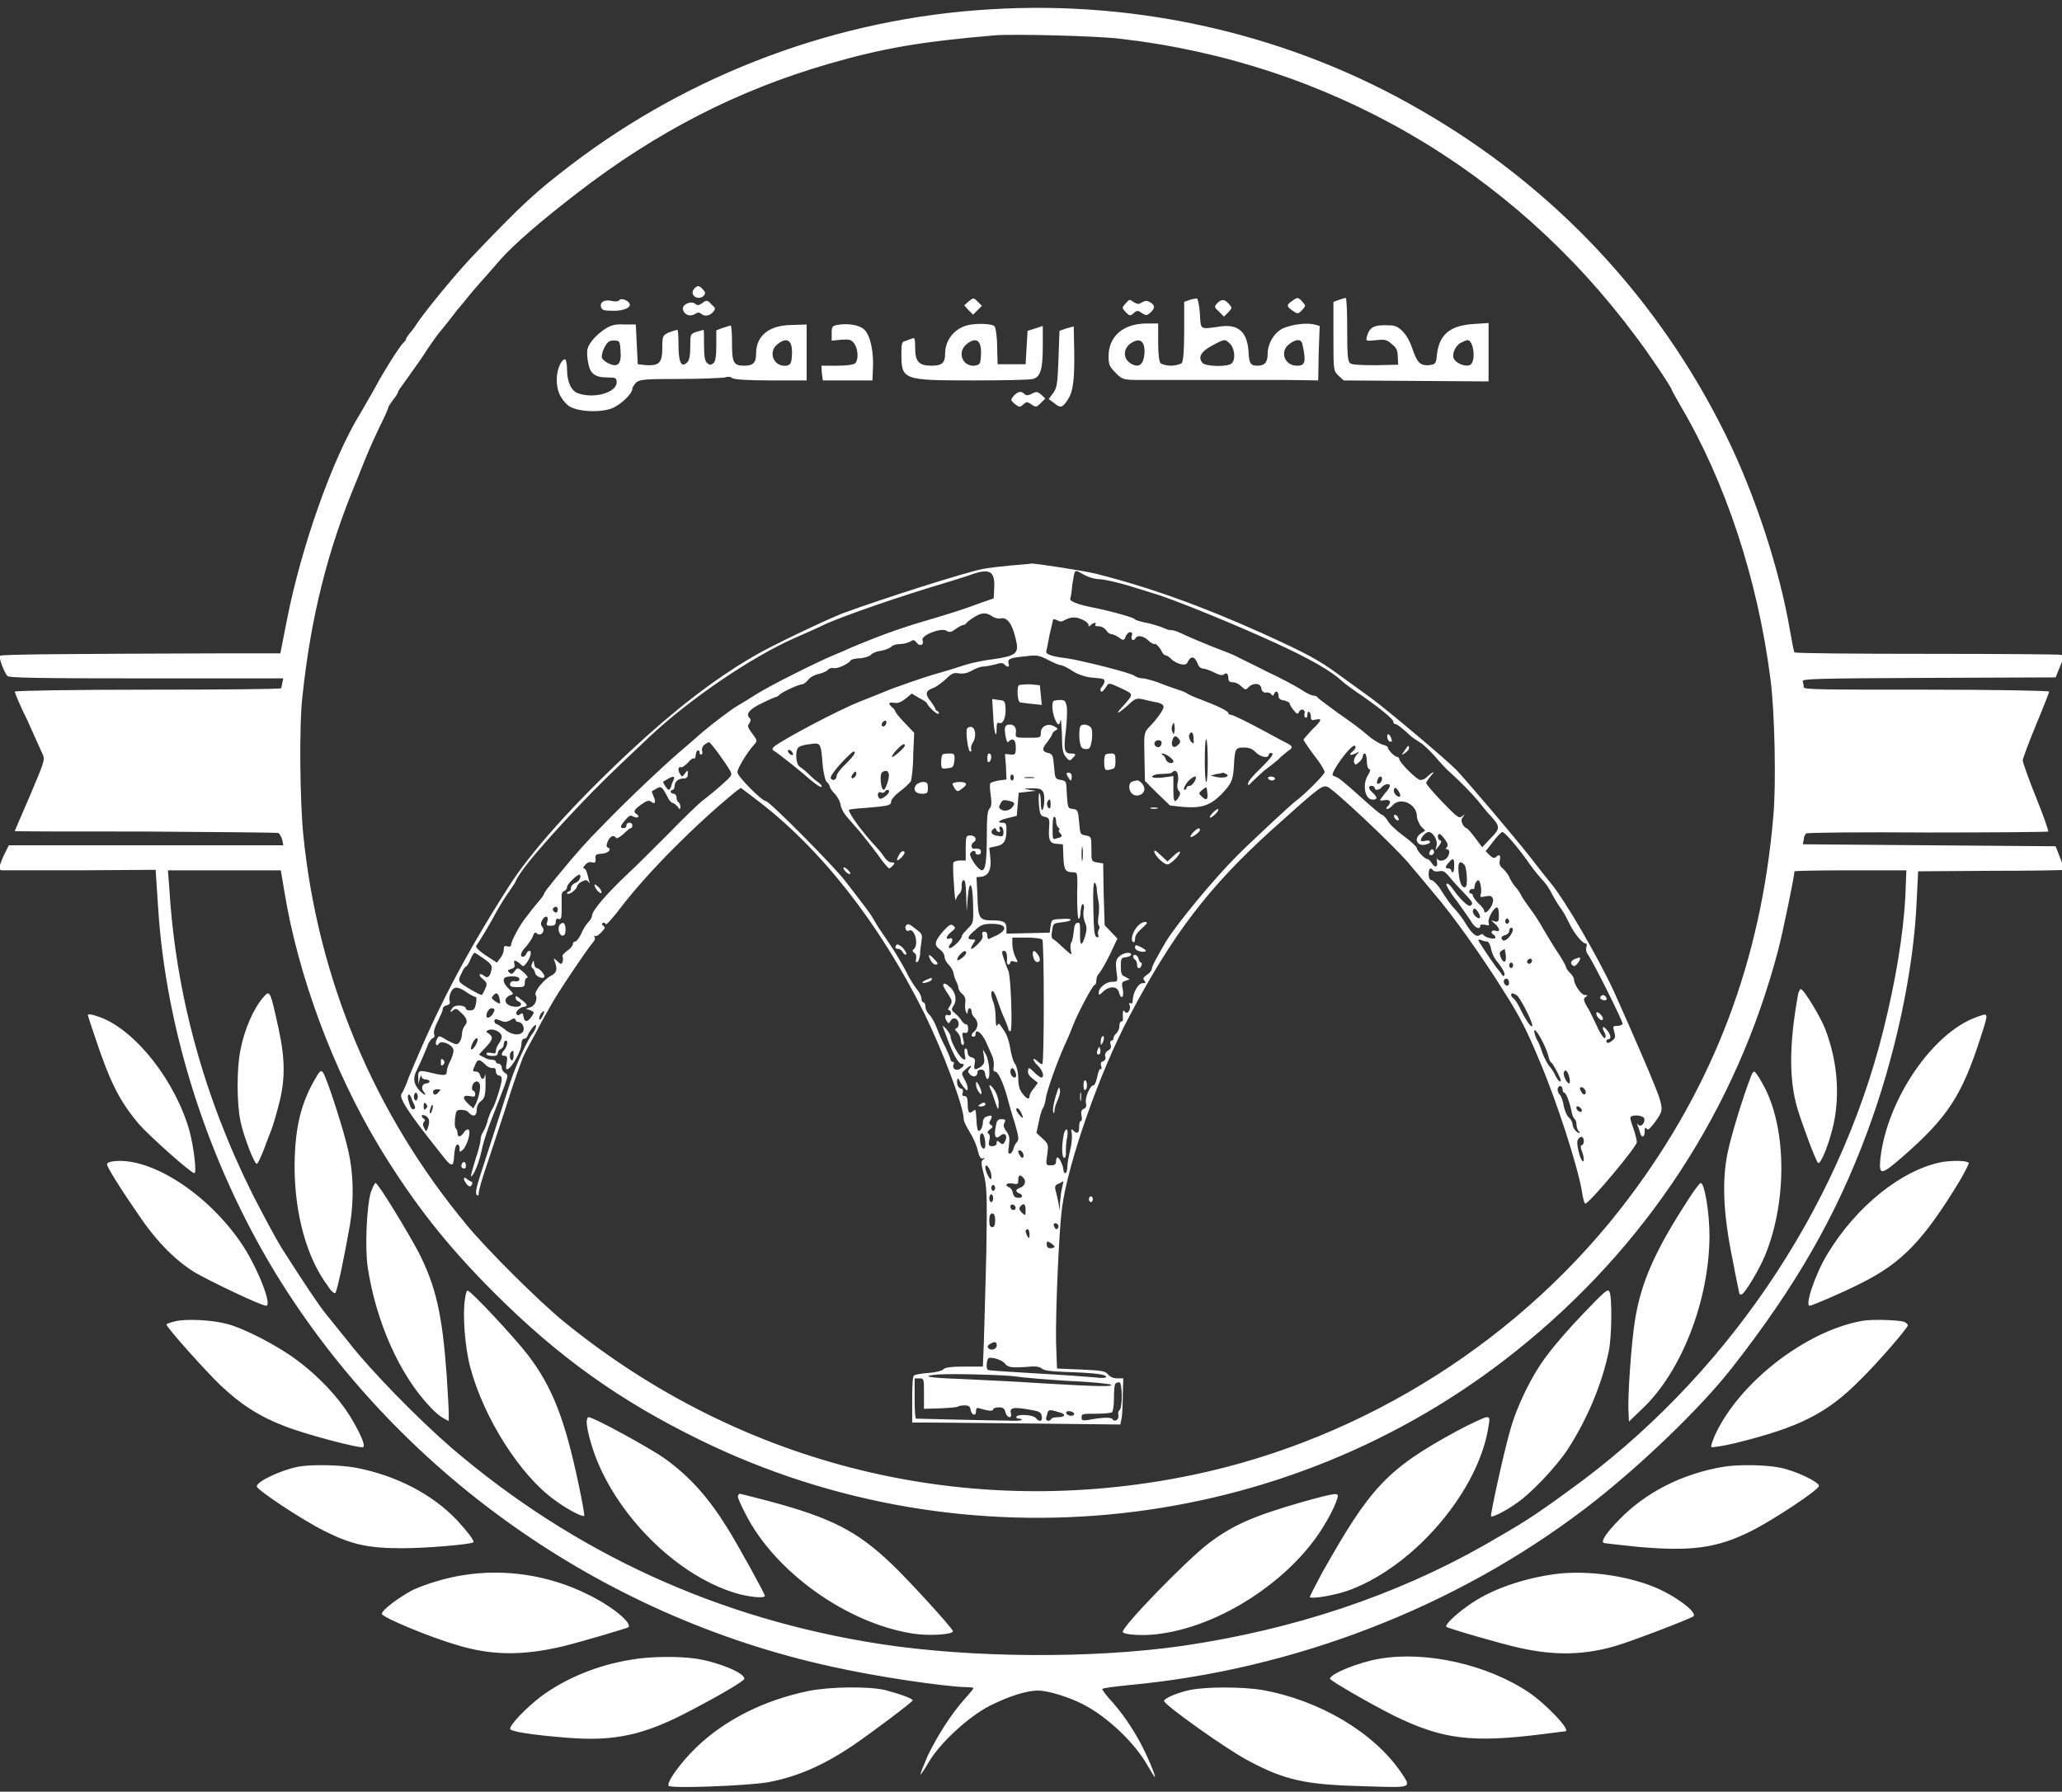 <svg version="1.2" xmlns="http://www.w3.org/2000/svg" viewBox="0 0 420 365" width="420" height="365">
	<rect x="0" y="0" width="420" height="365" fill="#333333" stroke="none"/>
	<title>Logo SVG</title>
	<style>
		.s0 { fill: #ffffff } 
	</style>
	<g id="5ad4a7f204">
		<path fill-rule="evenodd" class="s0" d="m201.7 1.9c-30.9 1.8-60.9 13-85.4 31.7-7.2 5.5-9.8 7.9-19.2 17.7-3.9 4-10.7 12.3-12.3 14.8-0.4 0.7-1.1 1.5-1.5 2-0.3 0.4-0.6 0.8-0.6 1 0 0.2-0.3 0.5-0.6 0.8-0.8 0.8-3.9 5.7-5.5 8.7-0.8 1.5-2.3 4-3.2 5.6-5.7 9.2-12.1 27.4-15 42.3l-1.3 6.6h-11.4c-32.8 0.1-45.4 0.2-45.7 0.5-0.3 0.3 0.8 3.3 1.5 4.1 0.3 0.4 6.5 0.5 28.3 0.5h27.9l-0.2 0.9c-0.1 0.5-0.2 1-0.2 1.1 0 0.2-12.3 0.3-27.2 0.3-15.3 0-27.1 0.2-27.1 0.4 0 0.2 1.1 2.9 2.6 5.9 1.4 3.1 2.8 6.2 3.1 6.9 0.5 1.1 0.3 1.5-2.6 8.4-1.7 3.9-3.1 7.2-3.1 7.2 0 0.1 12 0.1 26.6 0.1 14.7 0.1 26.9 0.2 27.1 0.3 0.3 0.2 0.6 0.8 0.8 1.4l0.2 1.1h-55.9l-1 2c-1.1 2.5-1.2 3.1-0.3 3.1 0.4 0 7.6 0 16 0l15.2-0.1 0.5 7.6c1.6 25.4 10.3 52.2 24 74.7 24.8 40.4 66.1 69.7 113.1 80 9.3 2.1 23.1 4.1 27.5 4.2 0.8 0 1.5 0.1 1.5 0.2 0 0.1-0.8 1.1-1.8 2.2-2.7 3-5.5 7.4-7.5 11.5-0.9 2.1-1.6 3.8-1.5 3.9 0 0.1 0.8-1 1.6-2.4 2.3-4 8.2-9.4 12.5-11.6 3.8-1.9 7.4-3.1 9.9-3.1 1.9 0 6.2 1.3 9.1 2.8 4.9 2.5 10.5 7.8 13.1 12.4 0.8 1.3 1.4 2.4 1.5 2.4 0.3 0-1.4-4.1-3-7.1-1.7-3.1-3.8-6.2-6.3-8.9-0.8-0.9-1.4-1.8-1.4-1.9 0-0.2 2.4-0.5 5.3-0.8 33.6-3.1 66.6-15.8 93.1-36 10.5-8 23.4-20.3 30-28.8 12.9-16.5 21.1-30.8 27.4-47.8 5.7-15.3 9.5-32.9 10.1-47.2l0.3-6 14.7-0.1c8.1 0 14.8-0.1 14.9-0.2 0.2-0.1-0.2-1.2-0.7-2.5l-0.9-2.3-25.8-0.2-25.7-0.2 0.2-1c0-0.5 0.3-1.1 0.5-1.2 0.2-0.2 11.4-0.3 24.8-0.2 13.4 0 24.4-0.1 24.5-0.2 0.1-0.1-1-3.3-2.5-7-1.5-3.7-2.7-7.1-2.7-7.5 0-0.3 1.2-3.6 2.7-7.2 1.5-3.6 2.7-6.7 2.7-6.8 0-0.2-11.2-0.4-25-0.4-21.3 0-25 0-25-0.5 0-0.3-0.1-0.8-0.2-1.2-0.2-0.5 2.3-0.6 25.6-0.7l25.9-0.1 0.9-2.2c0.8-1.9 0.8-2.1 0.2-2.4-0.3-0.1-12.6-0.2-27.3-0.2-14.7 0-26.8-0.1-27-0.3-0.1-0.1-0.5-2.1-0.9-4.4-2.1-12.4-7.1-27.7-13-39.7-13.7-27.9-35.1-50.8-62.3-66.4-26.2-15.2-57-22.4-87.6-20.5zm0.9 5.3c-15.1 1.3-22.7 2.6-33.8 5.8-18.6 5.4-35 13.8-51.2 26.3-7.9 6.1-12.8 10.4-15.6 13.5q-1.4 1.6-2.7 3.1c-2.6 2.9-3.7 4.2-4.7 5.5-0.7 0.8-1.4 1.7-1.6 1.9-0.2 0.3-1 1.3-1.7 2.2-0.8 1-1.5 1.9-1.6 2-0.2 0.1-2 2.6-4 5.7-2.1 3-4 5.6-4.2 5.9-0.2 0.3-0.4 0.6-0.4 0.7 0 0.2-0.4 0.9-1 1.6-0.5 0.7-1 1.4-1 1.6 0 0.2-0.8 2-1.8 4-1 2.1-1.9 4.1-2.1 4.6-0.5 1.2-0.9 2.1-2.6 6.4-5.9 14.1-9.3 27.8-11 43.9-0.7 5.8-0.5 21.7 0.2 28.4 3 29.4 14.5 56.7 33.3 79.3 4.2 5.1 14.8 15.6 19.7 19.6 36.2 29.5 82.3 40.8 128 31.3 35.2-7.3 67.6-27.9 89.1-56.6 17.2-22.9 26.8-48.2 29.3-77.6 0.6-6.6 0.3-21.4-0.6-28.1-2.6-20.2-9.1-40-18.4-55.7-0.9-1.6-1.7-3-1.7-3.1 0-0.4-4.6-7.3-7.2-10.7-25.4-34.3-62.7-55.9-105.1-60.8-4.9-0.6-21.9-1-25.6-0.7zm3.3 108c-2.1 0.2-4.7 0.5-5.7 0.7-3.6 0.7-20.6 6.1-28.7 9.1-3.5 1.4-14.5 6.6-18 8.7-8.1 4.7-16.3 11.1-25 19.2-11.9 11.1-20.5 20.8-25 27.9-9.2 14.5-14.5 24.8-20.2 38.6-0.6 1.7-1.3 3.2-1.5 3.4-0.6 0.8 1.2 3.7 8 12.2 2.2 2.9 2.6 2.9 2.7 0.4 0.1-1.2 0.3-2.1 0.6-2.2 0.3-0.1 0.5 0.2 0.5 0.7 0 0.9 0 0.9 0.7 0.3 0.9-0.9 1.7-3.7 1.1-4.1-0.2-0.1-0.6 0.1-0.9 0.6-0.7 1-1.3 1.1-1.3 0.1 0-0.3-0.2-0.8-0.4-1-0.2-0.2-0.2-1.1-0.1-2.1 0.2-1.5 0.3-1.6 1.3-1.6 0.6 0 1.3 0.2 1.5 0.6 0.9 0.9 1.6 0.7 1.6-0.6 0-0.7 0.3-1.4 0.9-1.8 0.7-0.6 0.9-1.2 0.9-3.5 0-1.5 0-2.3-0.1-1.8-0.2 1-0.7 1.1-1 0.1-0.1-0.5-0.5-0.8-0.8-0.8-0.8 0-0.8-0.1-0.2-1.4 0.5-1.2 0.8-1.2 2-0.1 0.4 0.5 1.1 0.8 1.5 0.8 0.5-0.1 0.7 0.1 0.7 0.6 0 0.5 0.3 0.9 0.6 0.9 0.4 0 0.6 0.3 0.6 0.8 0 0.9-1.4 5.3-1.9 6-0.2 0.2-0.6 1.2-0.9 2.1-0.2 1-0.7 2.1-1 2.6-0.3 0.4-0.5 1.1-0.5 1.5 0 0.5-0.4 2.2-1 3.9-1.1 3.6-1.2 4.3-0.5 3.2 0.6-1 1.3-2.8 1.9-5.7 0.3-1.2 1.2-4 2.1-6.2 0.9-2.3 2-5.1 2.4-6.2 0.7-2 0.7-2.1 0.1-2.5-0.4-0.2-0.7-0.7-0.7-1.1 0-0.4-0.3-0.8-0.6-0.8-0.3 0-0.6-0.2-0.6-0.4 0-0.2-0.3-0.4-0.8-0.4-0.4 0-1.2-0.2-1.6-0.5-0.5-0.2-0.9-0.5-1-0.5-0.1 0 0.5-0.7 1.3-1.5 1.5-1.6 1.6-2.1 0.7-2.8-0.7-0.4-0.7-0.5 0-0.8 1-0.3 2.6 0.5 2.6 1.4 0 0.4-0.3 1-0.6 1.4-0.3 0.4-0.6 1.1-0.6 1.5 0 0.5-0.2 0.6-1 0.4-0.6-0.1-0.9-0.1-0.9 0.2 0 0.3 0.5 0.4 1.1 0.4q1.2 0.1 1.2-0.6c0-0.3 0.3-0.7 0.6-0.8 0.3-0.1 0.6-0.5 0.6-0.9 0-0.4 0.2-0.8 0.4-0.8 0.5 0 0.4 0.9-0.2 1.8-0.8 0.9-0.8 1.3 0 1.3 0.5 0 0.6 0.3 0.4 1.5-0.2 1-0.2 1.3 0.2 1.2 0.9-0.3 2.8-3.8 2.8-5 0-0.7 0.2-1.2 0.6-1.2 0.3 0 0.6-0.3 0.7-0.7 0.5-1.1 1.7-2.6 1.7-1.9 0 0.3-0.3 1-0.7 1.5-1.1 1.4-3.4 6.4-4.6 10.1-3.2 10-5.1 15.8-6.1 18.9-0.8 2.5-1 3.6-0.7 3.9 0.3 0.3 0.4 0.2 0.4-0.3 0-0.4 0.4-1.9 0.9-3.5 0.5-1.5 2.5-7.5 4.4-13.3 1.8-5.8 3.7-11.1 4.1-11.7 0.3-0.7 1.4-2.6 2.3-4.3 0.9-1.8 2.2-4.1 2.9-5.3 1.3-2.5 7.4-11.5 8.5-12.8 0.5-0.5 0.7-1 0.5-1.3-0.2-0.3-0.1-0.4 0.1-0.2 0.2 0.1 0.8-0.2 1.3-0.8 0.8-0.8 0.8-1 0.4-1.3q-0.5-0.3-0.1-0.6c0.2-0.1 0.5 0 0.6 0.3 0.1 0.2 1.7-1.6 3.5-4 5.3-6.8 14.5-16.1 22.9-23l1.1-0.8 2.9 2.2c13.2 9.9 25.3 25.3 34.5 43.8 3.9 8 8 19 8 21.5 0 0.5 0.6 1.6 1.2 2.6 0.6 0.9 1.4 2.6 1.6 3.6 0.4 1.5 0.6 1.9 1.1 1.8 0.5-0.2 0.5-0.2 0.1 0.2-0.5 0.3-0.5 0.8 0.1 3.1 0.6 2.4 0.7 4.3 0.5 15.9-0.2 7.3-0.4 15.5-0.5 18.2l-0.2 5h-3.9c-2.7 0-3.9 0.2-4.2 0.6-0.3 0.3-1.6 0.6-3 0.7-1.3 0.1-2.7 0.3-2.9 0.5-0.3 0.1-0.4 1.9-0.4 4.9v4.7h3.2c1.8 0 11.3 0.1 21.2 0.2l18 0.2 0.3-1.5c0.1-0.8 0.2-2.9 0.2-4.7l0.1-3.2h-1.3c-0.7 0-1.4-0.3-1.8-0.8-0.6-0.7-1.2-0.8-5.5-1l-4.9-0.2-0.2-5.5c-0.1-6.4 0.6-22.4 1.2-27.1 1.2-9.3 7.7-27.8 13.7-39.1 8.9-16.9 16.3-26.5 29-38 9.8-8.8 10.3-9.2 11.4-8.8 1.3 0.5 13.2 11.7 16.4 15.4 1.5 1.8 3.8 4.5 5.2 6.2 3.8 4.4 10 13.1 14.4 20.2 3.2 5 4.7 8 7.3 14.3 3.4 8 7.6 21 8.5 26.2 0.2 1.4 0.5 2.6 0.7 2.6 0.8 0 10.5-11.6 10.5-12.5 0-0.4-0.3-1.7-0.7-2.8-0.4-1.1-0.7-2.1-0.6-2.3 0.4-0.6 2.5-0.4 2.8 0.2 0.3 0.9-0.7 2-1.2 1.3q-0.3-0.5-0.1 0.3c0.2 0.4 0.4 1.1 0.5 1.5 0.3 1 0.9 0.8 0.9-0.4 0-0.8 0.1-0.9 0.4-0.6 0.2 0.5 0.6 0.1 1.7-1.3 1.5-2.1 1.6-2.4 1-4.6-0.5-1.9-5.4-13.2-9.4-22.1-3.3-7.1-9.9-18.4-12.6-21.7-0.9-1.1-2.9-3.6-4.5-5.7-3.3-4.2-12.4-14.9-14.9-17.6-2.3-2.3-13.3-11.6-17.3-14.6l-6.9-5c-4-2.9-6.4-4.2-15.2-8.2-12.4-5.6-23.3-9.5-34-12.2-2.3-0.6-12.8-2.2-13.3-2.1-0.1 0.1-2 0.2-4.1 0.4zm-8.2 1.9c-1.1 0.4-3.2 1-4.7 1.5-9.8 2.9-20.7 6.7-24.8 8.5-1.4 0.7-4.3 2-6.4 2.9-8.8 3.9-21.3 12.4-29.4 20-8.9 8.4-11.1 10.5-17.7 17.6-5.7 6.2-8.9 10.1-9.7 12-0.1 0.3-1 1.6-1.9 2.9-0.9 1.3-2.2 3.6-3 5.1-0.8 1.4-1.8 3.1-2.2 3.7-0.3 0.5-0.8 1.2-0.9 1.4-0.2 0.3 0.7 1.1 1.9 1.9l2.3 1.5 0.7-0.9c0.4-0.5 0.7-1.2 0.7-1.7 0-0.7 0.1-0.9 0.8-0.7 0.4 0.1 0.7 0 0.7-0.3 0-0.8 1.9-4.3 3.1-5.7q1.1-1.5 2.3-2.9c0.7-0.8 1.3-1.6 1.3-1.8 0-0.1 0.5-0.9 1.2-1.7q1-1.3 2.1-2.6c3.3-4 5.3-6.3 8.7-9.7 5.3-5.5 13.5-13.2 16.9-16 1.5-1.3 3-2.6 3.2-2.8 2.1-1.8 6.2-4.9 7.3-5.5 0.7-0.4 2.5-1.5 3.9-2.4 2.5-1.6 12.4-6.6 16.1-8.1q1.5-0.6 3-1.3c5.7-2.4 10.3-4.1 15.9-5.7 4.1-1.2 8.1-2.5 10.7-3.5l2.6-0.9 0.1-2c0.2-3.6-0.9-4.2-4.8-2.8zm21.2-0.5c-0.1 0.2-0.3 1.3-0.5 2.6-0.1 1.3-0.3 2.5-0.4 2.8-0.2 0.4 1.3 1.1 4.3 1.7 4.5 0.9 8.5 2.1 8.8 2.4 0.1 0.2 0.8 0.4 1.6 0.6 1.7 0.3 3.9 1 4.7 1.4 0.4 0.2 1 0.3 1.4 0.3 0.4 0 1.6 0.5 2.6 1 1.1 0.5 3.7 1.6 5.7 2.4 2.1 0.8 4.2 1.6 4.7 1.9 0.5 0.3 3.3 1.6 6 3 2.8 1.3 6 3 7.1 3.7 1 0.7 2.2 1.3 2.6 1.3 0.4 0 0.8 0.2 0.9 0.4 0.1 0.2 2 1.6 4.2 3.2 2.2 1.5 4.9 3.5 6 4.5 1 0.9 2.4 1.7 3 1.9 0.6 0.1 1.1 0.4 1.1 0.6 0 0.5 1.4 1.9 1.9 1.9 0.2 0 0.4 0.2 0.4 0.4 0 0.7 3.6 4.3 4.3 4.3 0.4 0 1-0.2 1.2-0.5 1.3-1.2 2-1.5 1-0.4-0.5 0.6-1 1.3-1 1.5 0 0.3 1.5 2 3.3 3.9 3 3.1 3.4 3.4 4 2.9 0.6-0.5 0.6-0.5 0.2 0.1-0.4 0.5-0.4 0.8-0.1 1.5 0.2 0.4 0.6 0.8 0.8 0.8 0.1 0 0.9 0.8 1.7 1.9l1.5 2 1.7-1.8c2-2 2-2.4 0.1-4.5-0.7-0.7-1.8-2.1-2.6-3.1-1.5-1.8-4-4.3-5.8-5.9-0.6-0.5-2-2-3-3.2-1.1-1.2-2.4-2.5-3-2.8-0.6-0.4-1.6-1-2.1-1.5-1.6-1.5-2.8-2.4-3.1-2.3-0.1 0-0.3-0.2-0.3-0.5 0-0.5-3-3-7.6-6.1-1-0.7-2.4-1.7-2.9-2.2-2.3-2.1-6.5-4.5-13.7-7.8-7.6-3.5-20.5-8.8-24.6-10-1.2-0.4-3.6-1.1-5.5-1.7-1.8-0.5-4.2-1.1-5.4-1.2-1.2 0-2.6-0.5-3.3-0.9-1.5-0.9-1.7-0.9-1.9-0.5zm-20.6 9.2c-0.8 0.5-1.4 1-1.5 1.2-0.1 0.1-0.3 0.3-0.5 0.3-0.2 0-0.9 0.3-1.6 0.8-0.9 0.7-1.3 0.8-1.9 0.4-1.1-0.7-5.2 0.9-4.9 1.9 0.4 1-0.6 1.4-1.2 0.5-0.5-0.6-0.7-0.6-1.3-0.2-0.4 0.2-1.3 0.5-2 0.5-0.7 0-1.6 0.2-1.9 0.6-0.4 0.3-1.4 0.7-2.2 0.8-0.8 0.1-1.7 0.5-1.9 0.8-0.3 0.3-1.2 0.6-2.1 0.7-1 0-1.8 0.2-2 0.4-0.5 0.8-2.8 1.8-3.5 1.6-0.5-0.1-1 0.1-1.2 0.4-0.3 0.3-1.1 0.6-1.8 0.8-0.7 0.1-1.7 0.6-2.1 1.1-0.4 0.5-1 1-1.3 1-0.6 0-3.8 1.4-4.6 2.1-0.3 0.3-0.6 0.5-0.8 0.5-0.1 0-1.3 0.5-2.7 1.2-2.6 1.2-3.5 2.3-2.6 3.1 0.3 0.3 0.2 0.6-0.1 1.1-0.4 0.5-0.3 0.8 0.6 2 1.1 1.5 1.1 1.5 0.4 2.3-1.3 1.4-3.4 4.8-3.4 5.6 0 0.9 5 5.9 5.8 5.9 0.7 0 13.8 13.2 16.1 16.2 1.2 1.5 2.6 3.4 3.3 4.3 0.7 0.9 1.6 2.1 2 2.7 0.4 0.7 1.1 1.8 1.5 2.5 0.5 0.7 1.6 2.4 2.5 3.7 0.9 1.3 2.3 3.7 3.1 5.2 0.7 1.5 1.8 3.2 2.3 3.8 0.5 0.6 0.9 1.4 0.9 1.9 0 0.4 0.2 0.7 0.4 0.7 0.2 0 0.4 0.4 0.4 0.9 0 0.5 0.4 1.3 0.8 1.6 0.4 0.4 1.1 1.6 1.5 2.7 0.4 1.1 1.2 2.9 1.8 4 0.5 1.1 1 2.2 1 2.4 0 0.3 0.2 0.5 0.4 0.5 0.3 0 0.4 0.3 0.2 0.6-0.3 0.8 0.6 1.4 1.4 0.8 0.9-0.6 0.9-1 0.2-1-0.6 0-1.8-2.2-3-5.5-1-2.6-1-2.6 0-1.5 0.4 0.5 0.8 1.1 0.8 1.4 0 1.1 1.9 4.5 2.7 4.7 0.4 0.2 0.4-0.1 0.2-1-0.1-0.8-0.1-1.2 0.2-1.2 0.2 0 0.4 0.4 0.4 0.8 0 0.5 0.3 0.9 0.8 1 0.7 0.2 0.8 0.5 0.6 1.4-0.2 1.2 0 1.3 1.3 0.5 0.7-0.6 0.8-0.9 0.6-2.1l-0.2-1.4 0.6 1c0.7 1.3 1 4.8 0.4 5-0.2 0.1-0.4-0.3-0.5-0.8-0.1-0.8-0.3-1.1-0.9-1.1-0.4 0-0.7 0.2-0.7 0.5 0 0.9-0.8 1.2-1.5 0.5-0.5-0.5-0.5-0.7-0.1-1.2 0.7-0.9 0.1-0.7-0.9 0.2-0.8 0.7-0.8 0.8-0.2 1.9 0.4 0.6 0.7 1.5 0.7 1.9 0 0.6-0.1 0.6-0.8-0.2-0.4-0.5-0.8-1.1-0.9-1.4-0.3-0.8-0.6-0.1-0.4 0.8 0.1 0.5 0.5 0.9 0.8 0.9 0.3 0 0.4 0.3 0.3 0.8-0.2 0.5-0.1 0.7 0.4 0.7 0.4 0 0.6 0.4 0.6 1.5 0 1.8 0.3 2.2 1 1.6 0.7-0.5 0.6-0.6 0.8 1.8 0 1 0.2 1.9 0.3 2.1 0.4 0.4 1-0.7 1-1.7 0-0.5 0.3-1 0.7-1.1 1.1-0.4 1.3-0.3 0.9 0.6-0.4 0.6-0.4 0.9 0.1 1.1 0.4 0.3 0.3 0.5-0.3 0.9q-0.7 0.6-0.3 0.8c0.3 0.2 0.4 0.8 0.2 1.4-0.2 1-0.1 1.2 0.6 1.2 0.5 0 0.9-0.2 0.9-0.6 0-0.6 0.1-0.6 0.6-0.2 0.5 0.5 0.7 0.5 1 0 0.8-1.3 0.1-2.2-0.9-1.3-0.9 0.8-1.3 0.1-0.9-1.8 0.2-1.3 0.4-1.6 1.2-1.6 0.8 0 0.9 0.2 0.6 0.7-0.3 0.5-0.2 1 0.4 1.8 0.6 0.8 0.7 1.4 0.5 2.9-0.2 1.4-0.2 1.7 0.3 1.6 0.2-0.1 0.5-0.5 0.6-0.9 0.1-0.5 0.4-1.1 0.7-1.4 0.5-0.5 0.4-1.1-0.4-3.9-0.6-1.8-1.3-4.3-1.6-5.5-0.8-2.8-1.8-5-2.4-5q-0.5 0-0.3-1c0.1-0.5 0-1.6-0.4-2.4l-1.1-2.5c-0.9-2-2.2-3-2.2-1.7 0 0.3-0.2 0.5-0.4 0.5-0.6 0-0.5-0.6 0.2-1.1 0.3-0.3 0.6-0.9 0.6-1.4 0-0.5-0.3-1.1-0.6-1.4-0.3-0.2-0.6-0.8-0.6-1.2 0-0.4-0.2-0.7-0.4-0.7-0.2 0-0.4 0.3-0.4 0.7 0 0.5-0.1 0.5-0.3 0.1-0.2-0.3-0.3-1.1-0.2-1.8 0.1-0.9 0-1.4-0.6-1.9-0.5-0.4-0.8-1-0.8-1.3 0-0.3-0.2-0.8-0.4-1.2-0.2-0.4-0.5-1.2-0.6-1.8-0.1-0.6-0.6-1.3-1-1.7-0.4-0.4-0.8-1.1-0.8-1.5 0-0.5-0.4-1.2-1-1.6-1.2-0.9-1.1-1.6 0.8-3.8 1.2-1.3 1.5-1.4 2-1 0.5 0.4 0.4 0.6-0.4 1.2-1.1 0.9-1.3 1.7-0.4 1.4 0.7-0.3 0.8 0.5 0.1 1.2-0.2 0.3-0.3 0.6-0.2 0.7 0.4 0.4 2.6-1.7 2.6-2.4 0-0.2 0.6-0.9 1.2-1.5 1.2-1.2 1.2-1.2 1.1-5.1-0.1-4.5-0.8-5.1-1.1-1.1l-0.2 2.7-0.1-3.3c-0.1-2.4-0.2-3.2-0.6-3.1-0.2 0.1-0.4 0.7-0.3 1.3 0 0.6-0.2 1.2-0.5 1.5-0.3 0.2-0.6 0.8-0.7 1.2-0.1 0.4-0.3-1-0.4-3.2-0.2-2.3-0.2-4.2-0.1-4.4 0.1-0.2 0.7-0.4 1.4-0.4h1.1v-2.5c0-2.5 0.1-2.6 1-2.6 1 0 1.4 0.9 0.6 1.4-0.6 0.3-0.5 1.4 0.1 1.3 1-0.1 1.4 0.1 1.4 0.6 0 0.4-0.2 0.6-0.5 0.6-0.4 0-0.6-0.1-0.6-0.4 0-0.6-0.8-0.4-1.1 0.2-0.2 0.7 1.7 3.4 2.4 3.4 0.7 0 1-1.8 1-7.2 0-3.4 0.1-4.8 0.5-5.3 0.5-0.5 0.5-1.2 0.3-2.8-0.2-1.2-0.2-2.3-0.1-2.4 0.1-0.2 0.8-0.4 1.7-0.6l1.6-0.2-0.1-2.6-0.2-2.6 1.1 0.1c1 0.1 1.1 0 1.1-1.5 0-1.5-0.6-2-1.5-1.1-0.2 0.3-0.4-0.1-0.6-1.2-0.3-1.8-0.1-2.3 0.9-2.3 0.9 0 1.4 0.7 1.2 1.8-0.1 0.9 0.1 0.9 2.5 0.9 2.5 0 2.6 0 2.6-1 0-1.3 1.3-2 2.6-1.4 0.9 0.5 1 0.6 0.4 0.9-0.4 0.2-0.7 0.6-0.7 0.8 0 0.2-0.5 0.9-1 1.6-1.1 1.3-1.1 1.9 0.2 2.2 0.9 0.2 1 0.5 1.2 2.8 0.2 2.4 0.2 2.5 1.4 2.7 1.1 0.2 1.1 0.2 1.2 3 0.2 2.7 0.2 2.8 1.2 2.9 1 0.1 1.1 0.3 1.3 2.7 0.2 2.4 0.2 2.5 1.3 2.7 1.2 0.2 1.2 0.3 1.2 2.8 0 2.5 0 2.5 1.2 2.7l1.2 0.2 0.1 6.3 0.2 6.3 2.6 2.7-1.6 3.4c-0.9 1.8-1.9 3.5-2.2 3.8-0.3 0.2-0.5 0.9-0.5 1.4 0 0.5-0.2 0.9-0.4 0.9-0.3 0-3.2 5.3-4.3 8.1-0.4 1-1.1 2.8-1.7 4-1.7 3.8-3.7 9.5-3.9 11-0.1 0.9-0.4 1.7-0.6 2-0.2 0.3-0.6 1.5-0.8 2.7l-0.5 2.3 1.2 1.1c1.2 1.1 1.3 1.3 1 3.3-0.3 2.2-0.3 2.2 0.8 2.2 0.7 0 1-0.2 1-0.8 0-0.4 0.1-0.8 0.3-0.8 0.4 0 1.2 1.8 1.2 2.6 0 0.3 0.2 0.6 0.4 0.6 0.2 0 0.4-0.6 0.4-1.3 0-0.7 0.3-2.3 0.6-3.5 0.3-1.2 0.4-2.7 0.3-3.3-0.2-0.9-0.1-1 0.3-0.6 0.8 0.8 1.2 0.6 1.2-0.7 0-0.6 0.1-1.2 0.3-1.2 0.3 0 0.3-0.5 0.2-1.1-0.2-0.8 0-1.2 0.4-1.4 0.5-0.1 0.6-0.5 0.5-1.2-0.3-1 0.9-3.8 1.6-3.6 0.1 0 0.5-0.7 0.7-1.8 0.2-1 0.5-1.7 0.7-1.5 0.2 0.1 0.2-0.1 0.1-0.6-0.2-0.5-0.1-0.9 0.4-1 0.4-0.2 0.6-0.6 0.4-1-0.1-0.4 0.1-0.9 0.6-1.2q0.8-0.4 0.5-1.2c-0.1-0.4-0.1-0.8 0.2-0.8 0.2 0 0.4-0.2 0.4-0.5 0-0.3 0.3-0.8 0.6-1 0.3-0.3 0.6-0.9 0.6-1.5 0-0.5 0.2-0.9 0.4-0.9 0.2 0 0.4-0.2 0.3-0.5 0-0.2 0-0.8 0-1.2 0.1-0.6 0.1-0.7 0.4-0.3 0.5 0.7 1.3-0.4 1-1.3q-0.3-0.7 0.1-0.4c0.3 0.1 0.5 0 0.5-0.5 0-1.5 1.1-3.6 2-3.6 0.7 0 0.7-0.1 0.4-0.5-0.4-0.5-0.2-0.7 0.5-1.2 0.6-0.4 1-0.9 1-1.2 0-0.5 0.8-2 2.9-5.6 2.2-3.6 9.7-12.7 14.5-17.5 3.3-3.3 11.2-10.6 11.9-11.1 1.5-1 5.9-5.4 5.9-5.9 0-0.4-1-2-2.2-3.5-1.2-1.6-2.1-3-2.1-3.1 0-0.1 0.8-1 1.7-2 2-1.9 2.2-2.4 0.8-2.1-0.8 0.2-1 0.1-1-0.5 0-0.5-0.1-0.9-0.4-1.1-0.2-0.1-0.3 0.2-0.3 0.6 0 0.5-0.2 0.7-0.4 0.6-0.2-0.1-0.3-0.5-0.2-0.8 0.3-0.8-0.7-1.2-1.1-0.4-0.3 0.6-0.4 0.5-1.1-0.3-0.4-0.5-0.8-1.1-0.8-1.3 0-0.3-0.5-0.5-1.1-0.7-0.9-0.1-1.2-0.4-1.2-1 0-0.9-0.6-1.1-0.9-0.3-0.2 0.4-0.3 0.4-0.6 0-0.1-0.2-0.6-0.4-1.1-0.3-0.5 0-0.8-0.3-0.9-0.9-0.1-1-1.6-1.2-2.6-0.2-0.5 0.6-0.7 0.6-1.5-0.2-0.5-0.5-1.2-0.8-1.7-0.8q-0.9 0-0.9-0.7c0-1-0.4-1.4-0.9-0.9q-0.5 0.4-2-0.4c-0.8-0.4-1.9-0.8-2.3-0.8-0.4 0-0.9-0.4-1.1-1.1-0.6-1.4-1.3-1.5-1.9-0.4-0.3 0.7-0.6 0.8-1.6 0.6-0.6-0.2-1.5-0.6-1.9-1.1-0.4-0.4-0.9-0.7-1.1-0.7-0.3 0-0.7-0.5-1-1.2-0.4-0.6-0.9-1.1-1.1-1.1-0.3 0.1-0.9-0.2-1.4-0.7-0.9-0.9-2.2-1.2-2.6-0.5-0.4 0.7-1 0.4-0.8-0.4 0.2-0.5 0.1-0.8-0.3-0.8-0.4 0-0.7 0.4-0.9 0.8-0.3 0.9-0.5 1-1.5 0.2-0.5-0.3-1.1-0.6-1.4-0.6-0.3 0-0.8-0.3-1.1-0.8-0.3-0.4-0.9-0.8-1.5-0.8-0.5 0-0.9-0.1-0.7-0.3 0.3-0.6-0.3-0.5-0.9 0-0.4 0.4-0.5 0.4-0.5 0 0-0.6-2-1.6-3.1-1.5-0.6 0-1.3 0.3-1.7 0.5-0.6 0.4-1 0.4-1.5 0.1-0.4-0.2-0.8-0.3-0.9-0.2 0 0-0.3 1.4-0.7 3-0.3 1.6-0.6 3.2-0.7 3.5-0.2 0.6 1.4 1.1 4.1 1.4 2.8 0.4 13.3 3 13.9 3.6 0.4 0.3 1.1 0.5 1.6 0.5 0.5 0 1.9 0.4 3.1 0.8 1.2 0.5 2.9 1.1 3.8 1.4 1 0.3 2 0.7 2.2 0.9 0.3 0.2 1.6 0.8 3 1.3 3.4 1.3 5.4 2.3 5.4 2.7 0 0.2 0.2 0.3 0.4 0.3 0.5 0 3.7 1.6 7.2 3.5 1.3 0.7 3.1 1.7 3.9 2.1 1.7 0.8 1.8 1.1 0.5 1.9-0.4 0.4-1.3 1-1.8 1.6-0.6 0.5-1.8 1.5-2.8 2.2-0.9 0.8-2.1 1.9-2.6 2.4-0.6 0.7-0.8 0.8-0.8 0.4-0.1-0.4 1.1-1.8 2.5-3.1 2.4-2.4 3-3.2 2.1-3.2-0.2 0-0.4 0.2-0.4 0.4 0 0.8-1.8 0.4-2.7-0.6-0.7-0.7-1.3-0.9-2.4-0.9-1.7 0-1.8 0.2-2 4.1-0.2 2.7-0.5 3.3-2.7 5.6-2.2 2.1-3.9 2.7-7.6 2.4l-2.7-0.3-2.6-2.5-2.5-2.5-0.1-4.9c-0.1-4.6-0.1-4.9 0.8-5.9 1.7-1.7 3.1-3.7 3.1-4.3 0-0.4-0.5-0.7-1.3-0.9-0.7-0.1-2-0.4-2.8-0.6-1.4-0.3-1.6-0.3-3.2 1.2-2 1.8-2.7 2-1.1 0.3 2.4-2.7 2.4-2.5-0.3-3.8-1.9-0.9-2.5-1.1-2.7-0.7-0.9 1.3-1.1 1.6-1.4 1.3-0.1-0.1-0.1-0.5 0.1-0.7 0.8-1 0.9-1.7 0.2-1.8-0.3-0.1-1.5-0.2-2.6-0.3-1.2-0.2-2.6-0.7-3.6-1.4-0.9-0.6-2-1.1-2.3-1.1-0.3 0-1.5-0.5-2.6-1.1-1.8-0.9-2.3-1-4.4-0.7-3.2 0.3-3.8 0.5-3.6 1.4 0.3 0.8-0.1 1-0.8 0.3-0.3-0.4-0.8-0.4-2 0-0.8 0.2-1.9 0.4-2.4 0.4-0.5 0-1.5 0.4-2.2 0.8-0.9 0.5-1.6 0.7-2.6 0.6-1.1-0.2-1.5-0.1-2.8 1.2-0.9 0.8-2 1.6-2.6 1.8-1.5 0.5-1.6 1.3-0.5 2.6 0.5 0.7 1 1.4 1 1.6 0 0.2 0.2 0.4 0.5 0.5 0.2 0.1 0.3 0.4 0.2 0.5-0.3 0.3-2.1-1.4-2.4-2.1 0-0.2-0.8-0.7-1.6-1.1l-1.5-0.9-1.2 1c-0.9 0.7-1.5 1-2.3 0.9-1.2-0.2-1.4 0.1-0.5 0.9 0.3 0.2 0.6 0.6 0.6 0.7 0 0.2 0.8 1.3 1.9 2.4l2 2.1-0.2 4.5c0 2.5-0.3 4.9-0.5 5.4-0.3 0.4-1.3 1.4-2.3 2.1-0.9 0.7-1.7 1.6-1.7 2 0 0.8-0.6 0.9-5.2 1.3-1.9 0.1-3.4 0.3-3.4 0.4 0 0.8 2.8 4.6 5.6 7.6 0.5 0.5 1.2 1.4 1.6 2 0.4 0.6 1 1.1 1.5 1.1 0.6 0 0.7 0.1 0.3 0.6-0.3 0.3-0.6 0.6-0.8 0.6-0.2 0-1.3-1.3-2.4-2.9-1.1-1.5-2.8-3.6-3.6-4.6-0.9-1-2.1-2.4-2.7-3.1-0.6-0.7-1.1-1.7-1.2-2.3 0-0.5-0.5-1.5-1.1-2.2-0.6-0.6-1.1-1.3-1.1-1.6 0-0.2-0.3-0.6-0.6-0.9-0.3-0.2-0.6-1.6-0.8-3-0.4-5.1-0.4-5-2.6-4.7-1.1 0.1-2.2 0.4-2.4 0.7-0.7 0.7-0.5 3.5 0.3 3.9 0.3 0.2 1.2 0.9 1.8 1.5 0.6 0.6 1.5 1.4 2 1.7 0.5 0.4 0.8 0.8 0.6 0.9-0.1 0.2-1.1-0.5-2.2-1.4-1.9-1.7-6.3-5.2-7.4-5.9-0.5-0.3-0.5-0.5 0.1-1 2.3-1.7 13.1-7.4 17.4-9.1 1.6-0.6 4.5-1.8 6.5-2.6 1.9-0.7 5.6-2 8.2-2.8 2.5-0.7 5.7-1.7 6.9-2.1 1.3-0.4 3.8-0.9 5.5-1.1 4.2-0.6 5.1-1.1 4.8-3.1-0.7-3.7-1.8-5.6-3.3-5.2-0.5 0.1-1.3-0.1-1.8-0.5-1.3-0.8-2.1-0.7-3.7 0.3zm9.2 13.8c-0.4 0.5-0.3 3.3 0.3 3.5 0.2 0 1.3 0.2 2.4 0.3l2 0.2-0.2-2-0.2-2-2-0.2c-1.1 0-2.1 0.1-2.3 0.2zm-5.2 6.2c0.1 3.2 0.7 5.2 0.7 2.6 0-1 0.1-1.3 0.6-1.1 0.7 0.3 1.4-1.4 1.2-3.2-0.1-1.3-0.2-1.4-1.4-1.5l-1.3-0.2zm12.3-3c-0.4 0.4-0.3 2.1 0.2 3.5q0.9 2.3 1.2 0.4c0.1-0.4 0.2 0.8 0.3 2.9 0 3 0.2 3.9 0.8 4.6 0.7 0.8 0.8 0.9 1.3 0.3 0.9-0.8 0.8-1-0.3-1-1.3 0-1.5-0.8-1-4.6 0.2-1.9 0.3-4.1 0.2-4.9-0.3-1.3-0.4-1.4-1.4-1.4-0.5 0-1.1 0.1-1.3 0.2zm-34.8 4.3c-0.3 0.4-0.3 0.9 0.1 0.9 0.2 0 0.5-0.2 0.6-0.6 0.2-0.6-0.2-0.8-0.7-0.3zm59 0.6c-0.2 0.4-0.2 1 0 1.4 0.3 0.6 0.3 0.6 0.4 0 0.1-0.4 0.1-1 0-1.4-0.1-0.6-0.1-0.6-0.4 0zm-18.7 0.2c-0.3 0.3-0.4 2.7 0 3.9q0.2 0.8 1.1 0.8c0.8 0 0.9-0.2 1.2-1.9q0.2-1.9-0.2-2.5c-0.5-0.6-1.7-0.8-2.1-0.3zm-23.1 0.5c-0.4 0.6 0.2 4.7 0.6 4.7 0.3 0 0.3-0.2 0.2-0.5-0.1-0.3 0.1-1 0.4-1.4 0.7-1.1 0.5-2.9-0.3-3.1-0.4-0.1-0.8 0.1-0.9 0.3zm45.2 1.4c-0.1 0.3 0.1 0.9 0.4 1.3 0.6 0.5 0.6 0.5 0.5-0.7 0-1.3-0.5-1.6-0.9-0.6zm40.4 0.6c0.1 0.4 0.4 0.7 0.5 0.7 0.5 0 0.5-0.1 0.2-0.9-0.4-0.9-0.9-0.8-0.7 0.2zm-43.8 0.4c-0.4 1.2 0.3 1.8 1.1 1 0.6-0.5 0.6-0.8 0.2-1.3-0.6-0.7-1-0.7-1.3 0.3zm6.6 4.1c0 2.4 0.1 4.4 0.3 4.4 0.4 0 0.4-8.4 0-8.7-0.2-0.1-0.3 1.8-0.3 4.3zm-10.2-3.7c-0.1 0.2-0.1 0.6 0.2 0.8 0.5 0.5 1.2 0.1 1.2-0.7 0-0.6-1-0.7-1.4-0.1zm-91.7 0.5c-0.4 0.3-0.6 0.8-0.5 1.2 0.1 0.3 0.1 0.7-0.1 0.8-0.3 0.1-0.4-0.1-0.4-0.4 0-0.4-0.2-0.5-0.4-0.4-0.2 0.1-0.4 0.6-0.4 1 0 0.5-0.2 0.7-0.4 0.6-0.2-0.1-0.7 0.3-1.2 0.9-0.6 0.6-1.2 1-1.4 0.9-0.6-0.2-0.7 0.7-0.1 1.5 0.3 0.5 0.4 0.5 0.9-0.2 0.6-0.8 0.6-0.8 0.6 0.1 0 0.6-0.2 0.9-0.9 0.9-1 0-1.8 0.6-1.8 1.6 0 0.4-0.2 0.7-0.4 0.7-0.2 0-0.4 0.2-0.4 0.4 0 0.2 0.3 0.4 0.6 0.4 0.3 0 0.6 0.3 0.6 0.8 0 0.4 0.2 0.8 0.4 0.9 0.2 0.2 0.4 0.6 0.4 1-0.1 0.6-0.1 0.6-0.6-0.1-0.3-0.3-0.7-0.7-0.9-0.7-0.3 0-0.8-0.5-1.1-1.2-1.1-2.1-1.3-2.3-2.2-1.8-0.5 0.3-0.9 0.5-1 0.6-0.1 0 0.1 0.5 0.3 1 0.6 1.2 0.3 1.8-0.5 1.1-0.4-0.3-0.9-0.2-2 0.6-1.4 1-1.7 1.5-1 1.9 0.8 0.5 0.4 1-0.5 0.6-0.7-0.4-0.9-0.3-1.7 0.6-1.1 1.3-1.2 1.7-0.4 1.7 0.4 0 0.6-0.2 0.6-0.6 0-0.3 0.3-0.5 0.6-0.5 0.3 0 0.6 0.2 0.6 0.5 0 0.4-0.1 0.6-0.3 0.6-0.2 0-0.9 0.6-1.5 1.2-0.8 0.7-1.4 1-1.5 0.8-0.5-0.7-1.2-0.4-1.7 0.7-0.3 0.7-0.3 1.1-0.1 1.2 1 0.3 0.3 1.2-1 1.3-1.3 0.1-1.5 0.2-1.4 1 0.1 0.8-0.1 0.9-0.7 0.8-0.4-0.2-1 0-1.4 0.5-0.4 0.4-0.5 0.7-0.3 0.7 0.3 0 0.5 0.4 0.7 1q0.2 0.8 0.4 1.6c0.2 0.6 0.2 0.6-0.1 0.2-0.4-0.5-0.6-0.5-1.4-0.1-0.6 0.3-1 0.8-1 1.1 0 0.2-0.5 0.7-1 1.1-0.5 0.3-1 0.4-1 0.2 0-0.2 0.2-0.4 0.4-0.4 0.2 0 0.4-0.3 0.4-0.7 0-0.4 0.4-0.8 0.8-1 0.8-0.2 1.4-1.3 1-1.7-0.3-0.3-2.6 1.9-2.6 2.5 0 0.3-0.2 0.7-0.6 0.8-0.3 0.1-0.6 0.6-0.5 1.2 0 0.6 0 1.9 0 2.9 0 1.5-0.2 1.8-0.6 1.6-0.4-0.1-0.6 0-0.6 0.6 0 0.6-0.3 0.8-1 0.8-0.9 0-1-0.1-0.7-0.9 0.3-1.2-0.5-1.3-1.1-0.2-0.3 0.6-0.3 0.9 0.1 1.4 0.6 0.8-0.3 1.9-1.1 1.3-0.4-0.4-0.6-0.2-0.9 0.6-0.2 0.6-0.9 1.5-1.4 2.1-1 1-1.3 2-0.6 2 0.3 0 0.6-0.3 0.7-0.6 0.1-0.3 0.4-0.6 0.6-0.6 0.6 0 0.3 1.3-0.5 2.4-0.7 0.9-0.7 0.9-1.4 0.2-1-0.8-1.4-0.8-1.1 0.1 0.1 0.5 0 0.8-0.7 1-0.7 0.2-0.8 0.3-0.4 0.7 0.5 0.4 0.6 0.4 1.1-0.2 0.6-0.9 0.7-0.8 2 0.3 0.6 0.6 0.8 1 0.6 1-0.3 0-0.5 0.4-0.5 0.9 0 0.9-0.1 1-1.6 1-1.2 0-1.5-0.2-1.4-0.7 0.1-0.4 0.4-0.6 1-0.5 0.5 0.1 0.9-0.1 0.9-0.4 0-0.4-0.5-0.6-1.6-0.6-1.3 0.1-1.6 0.2-1.6 0.9 0 0.4 0.5 1.2 1.1 1.7 1 1 1 1 0.1 1.3-1.6 0.8-0.8 2.3 1.4 2.3 1 0 1.3-0.7 0.4-1.1-0.4-0.1-0.6-0.5-0.6-0.8 0-0.4 0.3-0.3 1.1 0.4 1.3 0.9 1.5 1.4 0.7 1.5-0.8 0-1.9 1-1.6 1.5 0.2 0.3 0.4 0.3 0.8 0 0.4-0.3 0.5-0.2 0.6 0.4 0.2 1.3 0.8 1.3 1.6 0.2 0.7-1 0.7-1-0.2-1.4l-0.9-0.3 0.9-0.3c0.9-0.2 1.6-1.7 1.1-2.5-0.4-0.6 1.7-3.2 3.1-3.9 1.2-0.6 1.4-1.3 0.8-2.9-0.3-0.8-0.3-0.8 0.5-0.1 0.7 0.7 0.9 0.7 1.1 0.1 0.1-0.3 0.1-0.8 0-1-0.2-0.2 0.3-0.7 0.9-1.2 0.7-0.4 1.2-1.1 1.2-1.4 0-0.3 0.2-0.5 0.5-0.5 0.2 0 0.8-0.7 1.2-1.6 0.3-0.8 1-1.9 1.4-2.3 0.5-0.5 0.8-1.1 0.8-1.4 0-1 3.1-4.6 7.8-9 1-0.9 4.4-4.3 7.7-7.6 3.2-3.3 6.5-6.5 7.4-7.1 0.8-0.6 2.5-2 3.6-3 2-1.8 2.1-1.9 1.6-2.8-0.7-1.3-4-5.9-4.3-5.8-0.1 0-0.5 0.2-0.9 0.5zm39.1 1.1c-0.6 0.6-1 1.3-0.9 1.4 0.2 0.2 2.6-1.9 2.6-2.3q0-0.9-1.7 0.9zm91.1 1.2c-1.4 1.8-2.6 3.8-2.2 4 0 0 0.5 0.2 1.1 0.5 0.5 0.3 2.6 2.1 4.7 4 2.1 1.9 4 3.5 4.2 3.5 0.2 0 0.7 0.5 1.1 1.1 0.3 0.7 1.8 2.1 3.3 3.2 1.5 1.1 2.7 2.2 2.7 2.5 0 0.5 1.6 2.2 2.1 2.2 0.2 0 0.6 0.3 0.9 0.8 0.7 1.1 1.3 0.9 1.1-0.3-0.1-0.6-0.1-0.9 0-0.6 0.3 0.6 1.3 0.6 2-0.1 0.6-0.7 0.7-1.8 0-1.8-0.3 0-0.3-0.1 0-0.4 0.3-0.4 0.2-0.8-0.4-1.6-0.4-0.6-0.9-1.1-1.1-1.1-0.5 0-0.4 1.1 0.1 1.3 0.4 0.1 0.3 0.4-0.2 1.1l-0.7 0.9 0.2-0.9c0.3-1.1-0.7-2.8-1.6-2.8-0.6 0-1.6 1.1-1.6 1.7 0 0.2 0.4 0.2 0.9 0.1 1.1-0.3 1.4 0.4 0.3 0.7-1.9 0.6-2.8-1.1-1.2-2.2l0.9-0.6-0.9-0.9c-0.4-0.6-0.8-1.5-0.8-2 0-2.5-3.3-4-4.9-2.3-0.4 0.5-0.9 0.8-1.1 0.8-0.3 0-0.3-0.2 0-0.5 0.9-0.8 0.6-1.5-0.5-1.3-0.5 0.1-1 0.1-1 0 0-0.1 0.5-0.7 1-1.4 0.6-0.6 1-1.3 1-1.5 0-0.6-1-0.4-1.6 0.2-0.5 0.7-1.5 0.8-1.5 0.2 0-0.2-0.3-0.4-0.6-0.4-0.8 0-0.7 0.6 0.2 1.4q1.5 1.4 0 1.4c-1.6 0-2.2-3.1-0.9-5.1 0.4-0.7 0.5-1 0.2-1.1-0.3-0.1-0.5-0.8-0.5-1.7 0-0.8-0.2-1.5-0.4-1.5-0.2 0-0.4 0.2-0.4 0.5 0 0.3-0.3 0.9-0.7 1.2-0.8 0.7-0.8 0.7-1.1 0.1-0.1-0.4 0.1-1 0.5-1.5 0.7-0.8 0.7-0.8-0.2-0.3-1.1 0.5-1.5 0.3-0.6-0.4 0.3-0.3 0.6-0.6 0.6-0.8 0-0.9-0.9-0.2-2.4 1.7zm12.4-1.1c-0.7 1-0.7 1 0.1 0.5 0.4-0.3 0.8-0.7 0.8-1 0-0.7-0.2-0.6-0.9 0.5zm-125.6 0.2c0.1 0.3 0.4 0.6 0.7 0.7 0.3 0.1 0.4 0 0.3-0.3-0.1-0.3-0.4-0.6-0.6-0.7-0.3-0.1-0.5 0-0.4 0.3zm10.8 2.4c-1.3 1.4-2.2 2.7-2.1 3 0.3 0.7 1.2 0.4 1.2-0.4 0-0.4 0.8-1.5 1.9-2.5 1.7-1.7 2.2-2.5 1.5-2.5-0.1 0-1.3 1.1-2.5 2.4zm20.7-1.8c-0.2 0.2-0.3 0.9-0.3 1.6 0 1.3 0.1 1.4 1.3 1.2 1.1-0.1 1.2-0.2 1.4-1.5 0.1-1.4 0-1.5-1.1-1.5-0.6 0-1.2 0.1-1.3 0.2zm9.1 0.8c0 0.6 0.1 0.9 0.4 0.7 0.2-0.1 0.4-0.5 0.4-1 0-0.4-0.2-0.7-0.4-0.7-0.3 0-0.4 0.4-0.4 1zm24.1-0.8c-0.4 0.4-0.4 2.8 0 3.1 0.2 0.1 0.7 0.1 1.2-0.1 0.7-0.1 0.8-0.5 0.8-1.7 0-1.3-0.1-1.5-0.9-1.5-0.5 0-1 0.1-1.1 0.2zm11.6 0.1c0.3 0.1 0.6 0.6 0.7 1 0.3 0.7 1.5 0.9 1.5 0.3 0-0.5-1.6-1.6-2.2-1.6q-0.4 0 0 0.3zm-63 3.8c-0.3 0.3-0.5 0.7-0.3 0.9 0.3 0.3 1.1-0.6 0.9-1.1-0.1-0.3-0.3-0.3-0.6 0.2zm5.9-0.3c-0.6 0.4-0.3 3.6 0.3 3.6 0.4 0 1.3-2.7 1-3.3-0.2-0.7-0.6-0.7-1.3-0.3zm59.1 0c-0.3 0.3-0.5 0.3-2.9 0.4-0.7 0.1-1.2 0.3-1.2 0.5q0 0.4 2.1 0.2l2.2-0.3v2.6c0 2.7 0.2 3.1 1.1 1.7 0.3-0.6 0.4-0.9 0-1.3-0.3-0.3-0.4-1.1-0.2-1.7 0.3-1.8-0.3-2.9-1.1-2.1zm-21.3 0.9c0.2 0.4 0.5 0.8 0.6 0.8 0.1 0 0.2-0.4 0.2-0.8 0-0.5-0.3-0.8-0.6-0.8-0.5 0-0.6 0.2-0.2 0.8zm30.2-0.5l-1.1 0.3 1.2 0.3c1.6 0.3 2.8-0.1 2-0.6-0.3-0.1-0.6-0.3-0.7-0.3-0.1 0.1-0.7 0.2-1.4 0.3zm-41.9 0.7c0 0.3 0.1 0.6 0.3 0.6 0.3 0 0.4-0.3 0.4-0.6 0-0.3-0.1-0.6-0.4-0.6-0.2 0-0.3 0.3-0.3 0.6zm-69.8 0.3c-0.4 0.2-0.8 0.5-0.9 0.5-0.2 0.1 0.8 1.7 1.1 1.7 0.2 0 0.4-0.3 0.5-0.7 0.1-0.3 0.3-1 0.5-1.3q0.5-1.2-1.2-0.2zm72.8-0.2c0.5 0 1.3 0 1.7 0 0.5-0.1 0.1-0.2-0.8-0.2-1 0-1.4 0.1-0.9 0.2zm33.7 0.2c-0.9 0.7-1.7 2.2-1.2 2.2 0.2 0 0.4-0.2 0.4-0.4 0-0.2 0.2-0.4 0.6-0.4 0.5 0 1.3-1.1 1.3-1.7 0-0.4-0.5-0.2-1.1 0.3zm15.8-0.1c0.1 0.2 0.5 0.4 0.8 0.4 0.3 0 0.6-0.2 0.6-0.4 0-0.2-0.4-0.4-0.8-0.4-0.5 0-0.7 0.2-0.6 0.4zm22.3 0.2c-0.1 0.4-0.2 0.7-0.1 0.8 0.3 0.3 1-0.3 1-0.9 0-0.7-0.6-0.7-0.9 0.1zm-49.9 0.4c-0.9 0.2-0.9 1.8-0.1 2.5 0.9 0.8 2.5 0.2 2.5-1 0-0.8-1.1-1.9-1.6-1.7-0.1 0-0.5 0.1-0.8 0.2zm-44.1 0.7c-0.7 0.9-0.2 1.8 1.2 1.8 1 0 1.2-0.1 1.2-1.2 0-1-0.2-1.2-1-1.2-0.5 0-1.1 0.3-1.4 0.6zm7.4-0.2c0 0.1 0.3 0.6 0.5 1 0.5 0.6 0.6 0.6 1.4 0 1.3-0.9 1.1-1.4-0.5-1.4-0.7 0-1.4 0.2-1.4 0.4zm50.9 1.2c-0.8 0.7-0.8 0.7-0.1 1.4 1 0.9 1.3 0.6 1.1-0.9-0.1-1.2-0.1-1.2-1-0.5zm-35.2 0l1.3 0.2-1.7 0.2-1.8 0.2-0.2 2.3-0.2 2.4-1.6 0.4c-1.9 0.4-2.6 1-1.4 1 0.8 0 0.9 0.2 0.9 1.5 0 2.2-0.5 3-2.1 3.3l-1.4 0.3 0.2 1.9c0.3 2.4-0.3 3.8-1.8 4l-1 0.1 0.2 3.9c0.1 4.5 0.4 4.9 3 4.9 2.3 0 2.9 0.3 2.9 1.6v1.1l4.4-0.1 4.4-0.1 0.2-1.4c0.2-1.3 0.2-1.3 2.3-1.4 2.5-0.2 2.3 0.5-0.2 0.7-1.5 0.2-1.6 0.2-1.8 1.7-0.2 1-0.1 1.6 0.2 1.7 0.2 0.1 1.2 0.9 2.1 1.8 1.8 1.6 1.8 1.6 1.5 0.5-0.1-0.6-0.1-1.3 0.1-1.6 0.2-0.2 0.4-1.2 0.5-2.2 0.1-1.2 0.3-1.8 0.8-1.8 0.5-0.1 0.5 0.2 0.5 2-0.1 2.7 0.3 3 1 0.8 0.4-1.4 0.4-2 0-2.9-0.3-0.7-0.4-1.7-0.3-2.4 0.2-0.6 0.1-1.2-0.1-1.3-0.2-0.2-0.4 0.5-0.5 1.4 0 0.9-0.2 1.6-0.4 1.6-0.2-0.1-0.3-2.2-0.3-4.8 0.1-4.7 0.1-4.7-0.8-4.7-1.6 0-1.9-0.5-2-3.1l-0.1-2.6-1.3-0.1c-1.4-0.1-1.7-0.8-1.5-3.5 0.1-1.6 0-1.8-0.9-2-0.9-0.2-1-0.5-1.2-2.6-0.1-1.3 0-2.3 0.1-2.2 0.2 0.1 0.3 0.9 0.3 1.9 0 2.2 0.6 1.9 0.7-0.3 0.1-2.2-0.4-2.7-2.6-2.6-1.7 0-1.7 0.1-0.4 0.3zm74.2 0.2c0 0.6 0.9 1.5 1.3 1.1 0.2-0.2-0.6-1.7-1-1.7-0.2 0-0.3 0.3-0.3 0.6zm-103.7 0.2c-0.1 0.2-0.5 0.3-0.8 0.1-0.7-0.2-0.8 0.9-0.2 1.3 0.4 0.2 1.9-0.9 1.9-1.5 0-0.4-0.6-0.4-0.9 0.1zm23.6 2.4c-0.4 0.6-0.4 0.9 0.1 1.2 0.7 0.5 1.9 0.2 2.4-0.6 0.5-0.7 0.4-0.9-1-1.2-0.9-0.2-1.2-0.1-1.5 0.6zm9.5-0.2c-0.1 0.3 0 0.8 0.2 1 0.3 0.4 0.5 0.2 0.5-0.6 0-1.2-0.3-1.4-0.7-0.4zm21.1 1.2c0.3 0.1 1 0.1 1.3 0 0.4-0.1 0.1-0.2-0.6-0.2-0.8 0-1.1 0.1-0.7 0.2zm12.6 0.9c-1.1 1.2-0.5 1.3 0.6 0.2 0.5-0.5 0.7-1 0.5-1-0.2 0-0.7 0.4-1.1 0.8zm37 0.9c0.1 0.2 0.3 0.5 0.6 0.6 0.3 0.1 0.4-0.1 0.2-0.5-0.3-0.7-1.1-0.9-0.8-0.1zm-69.6 2.2c0 2.3 0 2.4 0.8 2.1 1.2-0.3 1.3-0.4 0.7-1.1-0.3-0.3-0.3-0.6-0.2-0.6 0.2 0 0.2-0.2-0.1-0.5-0.3-0.2-0.5-0.8-0.5-1.3 0-0.5-0.1-0.9-0.4-0.9-0.2 0-0.3 1-0.3 2.3zm-10.8 0.2c0.2 0.3 0.1 0.6-0.1 0.6-0.2 0-0.5-0.2-0.6-0.5-0.1-0.4-0.3-0.4-0.7 0-0.6 0.6-0.1 1.2 1.2 1.3 0.8 0.2 1 0 1-0.8 0-0.5-0.2-1-0.5-1.1q-0.5-0.1-0.3 0.5zm39.5 0.6c-0.4 0.4-0.7 0.9-0.6 1 0.3 0.2 1.9-1 1.9-1.4 0-0.6-0.5-0.4-1.3 0.4zm61 2l-1.5 1.9 0.8 0.8c0.6 0.6 1 0.7 1.3 0.4q1.1-1 0.8 0.6c-0.2 0.8 0 1.3 0.8 1.9 0.5 0.6 1.1 1.3 1.2 1.8 0.2 0.4 0.7 1.2 1.1 1.7 0.5 0.5 1.1 1.4 1.4 2.1 0.4 0.6 1.2 1.8 1.8 2.6 0.7 0.9 1.8 2.6 2.4 3.7 0.7 1.2 2 3.4 3 4.9 1 1.5 1.8 2.9 1.8 3.2 0 0.2 0.4 0.7 0.8 1.1 0.4 0.4 0.8 1 0.8 1.3 0 1.1 1.5 3.2 2.2 3.2 0.6 0 0.6 0.1 0.2 0.4-0.6 0.3-0.5 0.8 0.7 2.7 0.2 0.4 0.9 1.8 1.6 3.3 0.6 1.4 1.4 2.5 1.6 2.4 0.2-0.2 0.2-0.5 0-1-0.7-1.2-0.5-1.7 0.3-0.8 0.9 1 1.1 2 0.4 2-0.2 0-0.4 0.2-0.4 0.4 0 0.5 0.5 0.5 1.3-0.2 0.5-0.4 0.6-0.7 0.3-1.7-0.3-1.1-0.3-1.2 0.6-1.2 0.5 0 1-0.2 1.1-0.4 0.2-0.3-6.2-13.1-7.1-14.2-0.3-0.4-0.4-1-0.3-1.4 0.2-0.5 0.1-0.8-0.1-0.8-0.7 0-2.3-2-3.2-3.8-0.5-1-1.2-2.4-1.7-3.1-0.5-0.6-1.4-2.1-2-3.2-0.5-1.1-1.4-2.3-1.8-2.7-0.4-0.4-1.6-1.8-2.6-3.2-2.5-3.6-5.2-6.7-5.7-6.7-0.2 0-1.1 0.9-1.9 2zm-83.8 2.5c0 1.3 0.1 1.8 0.2 1.1 0.1-0.7 0.1-1.8 0-2.4-0.1-0.6-0.2 0-0.2 1.3zm14.8-0.6c0 0.8 1.9 2.7 2.7 2.7 0.7 0 2.9-2.3 2.5-2.6-0.1-0.1-0.7 0.3-1.3 0.9l-1.2 1.1-1.4-1.3c-0.8-0.8-1.3-1.1-1.3-0.8zm56.1 0.2c-0.2 0.4 0 0.6 0.3 0.6 0.3 0 0.6-0.3 0.6-0.6 0-0.3-0.2-0.6-0.4-0.6-0.2 0-0.4 0.3-0.5 0.6zm-108.1 0.6c-0.6 1.1-0.5 1.4 0.4 0.6 0.8-0.8 1-1.4 0.4-1.4-0.2 0-0.6 0.3-0.8 0.8zm112 1.5c-0.8 0.9-0.8 1.2-0.1 1.2 0.3 0 0.6 0.2 0.6 0.4 0 0.2 0.1 0.4 0.3 0.4 0.2 0 0.3-0.6 0.3-1.4 0-1.5-0.2-1.6-1.1-0.6zm2 2.1c0.2 2.1 0.7 3.2 1.4 2.9 0.5-0.2 0.3-3.8-0.2-4.5-1-1.1-1.4-0.5-1.2 1.6zm-125.3-1c0 0.5 1.1 1.5 1.4 1.2 0.1-0.1-0.2-0.5-0.6-0.9-0.5-0.4-0.8-0.5-0.8-0.3zm119.2 1.3c0 0.7 0.2 1.2 0.6 1.2 0.2 0 0.9 0.6 1.5 1.4 2 3.1 2.3 3.5 3.5 4.8 0.7 0.8 1.5 1.9 1.9 2.6 1.3 2.1 2.2 2.9 2.9 2.4q0.5-0.4 0.8 0c0.3 0.5 2.4 1 2.4 0.5 0-0.2-0.2-0.5-0.4-0.6-0.7-0.4-0.4-1 0.4-0.8 1 0.4 1-0.4-0.1-1.4-0.9-0.8-0.9-0.8-0.1-0.5 0.8 0.2 0.9 0 0.9-1.2 0-0.8-0.1-1.5-0.3-1.6-0.6-0.3-2 2.2-1.8 3 0.2 0.7 0.1 0.7-0.7 0.5-0.7-0.1-1-0.1-1 0.2 0 0.9-1.1 0.4-1.8-0.8-0.4-0.7-1.8-2.6-3-4.3-1.3-1.6-2.2-3.2-2.1-3.4 0.2-0.3 0.7 0.1 1.4 1.1 1.5 2.1 3.1 3.6 3.5 3.3 0.7-0.4 0.4-0.8-1.3-2.6-0.9-0.9-2.2-2.3-2.9-3.2-1-1.2-1.4-1.4-2.2-1.2-0.5 0.1-1.1 0-1.2-0.2-0.5-0.7-0.9-0.4-0.9 0.8zm-256.5 3c1.3 21.5 7.1 42.5 17 62.3 2 3.9 4.6 8.8 5.9 10.9 4.8 7.5 7.4 11.4 9 13.4 0.9 1.1 3 3.7 4.6 5.7 4.5 5.8 14.1 15.6 20.9 21.5 25.1 21.5 54.4 34.9 87.3 40 18.8 2.9 43.5 3 61.6 0.4 22.6-3.3 43.3-10.2 61.5-20.5 8-4.6 10.1-5.9 17.2-11.1 31.5-22.6 54.9-56.9 64.1-93.8 2.5-10 4.1-19.6 4.5-27.4l0.2-5.2h-11.4c-6.3 0-11.4 0.1-11.4 0.2 0 1-2.3 12.1-3.3 16-8.5 32.4-26.9 60.6-53.5 81.8-46.8 37.4-112 44.5-166 18.1-16.4-8-28.9-16.9-42.1-30.1-9.8-9.8-16.4-18.3-23.3-29.6-9.5-15.8-16.6-35-19.4-52.2l-0.7-4.2h-23zm266-1.2c-0.1 0.4-0.2 0.9-0.2 1 0 0.2-0.1 0.3-0.4 0.2-0.2 0-0.5 0.1-0.6 0.4-0.1 0.3 0 0.5 0.2 0.5 0.3 0 0.5 0.2 0.5 0.4 0 0.3 0.5 1 1.1 1.6 0.7 0.6 1.2 1.3 1.2 1.5 0 0.7 0.6 0.4 1.3-0.6 0.4-0.6 0.6-1.3 0.5-1.8-0.3-0.6-0.5-0.7-1.5-0.5-1 0.2-1.2 0.2-1-0.4 0.3-0.7-0.1-2.9-0.5-2.9-0.1 0-0.4 0.3-0.6 0.6zm-77.8 5.3c0.1 4.3 0.2 5.6 0.7 5.7q0.5 0.2 0.3-0.4c-0.1-0.3-0.1-0.8 0.1-1.1 0.2-0.3 0.2-0.7 0-0.9-0.2-0.3-0.2-1.2 0-2.2 0.1-0.9 0.1-2.2-0.1-2.9-0.1-0.7-0.3-1.7-0.3-2.3 0-0.5-0.2-1.1-0.4-1.3-0.3-0.1-0.4 1.6-0.3 5.4zm-101.6-4.9c0 0.6 1.1 1.9 1.4 1.6 0.1-0.2-0.1-0.7-0.6-1.2-0.5-0.4-0.8-0.7-0.8-0.4zm-8.4 4.7c-0.3 0.3 0.1 0.9 0.6 0.9 0.2 0 0.3-0.3 0.3-0.6 0-0.6-0.4-0.8-0.9-0.3zm187.3 0.7c0 0.6 1 1.6 1.4 1.3 0.3-0.3-0.6-1.9-1.1-1.9-0.2 0-0.3 0.3-0.3 0.6zm6.6 2c0 0.3 0.2 0.5 0.4 0.5 0.2-0.1 0.4-0.3 0.4-0.5 0-0.2-0.2-0.5-0.4-0.6-0.2 0-0.4 0.2-0.4 0.6zm-192.6 0.7c-0.5 0.7-0.1 2.2 0.6 2.2 0.4 0 0.6-0.4 0.6-1.2 0-1.3-0.5-1.8-1.2-1zm117.7 0.3c-1 1.1-1.5 2.9-0.9 3.2 0.2 0.2 0.4-0.1 0.4-0.7 0-0.6 0.5-1.3 1.2-1.9 0.6-0.6 1.2-1.1 1.2-1.2 0-0.6-1.2-0.2-1.9 0.6zm-47.2-0.1c-0.3 0.5 0.2 1.3 0.6 1 1.1-0.7 2.1 2.6 1.1 3.7-0.4 0.3-0.4 0.5 0 0.8 0.4 0.2 0.5 0.7 0.4 1.2q-0.2 0.8 0.2 0.7c0.3-0.1 0.5-0.8 0.6-1.5 0-0.8 0.2-2 0.3-2.8 0.2-1.3 0.1-1.5-1.1-2.4-1.5-1.2-1.7-1.2-2.1-0.7zm14.1 0.9c-1.6 1.3-1.7 1.9-0.6 1.9 0.8 0 0.8 0 0.2 0.9-0.9 1.4-0.2 1.3 1.1-0.1 0.7-0.7 1-1.3 0.8-1.7q-0.2-0.7 0.4-0.7c0.4 0 0.6 0.3 0.6 0.8 0 0.5 0.2 0.8 0.3 0.7 0.2-0.1 0.8-0.4 1.5-0.7 2.5-1.2 2.1-2.4-0.8-2.4-1.8 0-2.3 0.2-3.5 1.3zm108.8 0.2c0 0.3-0.4 0.7-0.8 0.8-0.9 0.2-1 0.7-0.4 1.1 0.2 0.1 0.8-0.2 1.2-0.7 0.8-1 1-1.9 0.4-1.9-0.2 0-0.4 0.3-0.4 0.7zm-101.2 2.7c0 0.7 0.3 1.9 0.6 2.5 0.6 1.2 0.6 1.2-0.2 1-0.4-0.2-0.8-0.1-0.8 0.1 0 0.3-0.2 0.5-0.4 0.5-0.2 0-0.4-0.4-0.3-0.7 0.1-1.4-0.1-2.1-0.6-2.1-0.5 0-0.5 0.3 0 1.7 0.3 0.9 0.7 2 0.9 2.4 0.5 1.1 0.9 12.3 0.4 12.3-0.2 0-0.4-0.2-0.4-0.4 0-0.2-0.4-1.3-0.9-2.4-0.5-1.1-1.1-2.8-1.4-3.7-0.3-0.9-0.7-1.7-0.9-1.7-0.4 0-0.4 0.9 0.1 2.2 0.3 0.6 0.5 2.1 0.5 3.2 0 1.3 0.1 1.9 0.3 1.6 0.2-0.3 0.4-0.4 0.5-0.3 0 0.1 0.5 0.7 1 1.5 0.5 0.7 1 2.2 1.2 3.6 0.2 1.2 0.6 2.7 1 3.1 0.3 0.5 0.6 1.7 0.6 2.8 0 1.3 0.2 2.3 0.8 3.1 0.9 1.2 1.5 1.4 1.5 0.6 0-0.3 0.4-1.1 0.9-1.6l0.8-1.1-1.1-0.9c-0.7-0.5-1-1.1-0.9-1.6 0.1-0.7 0.2-0.7 1.2 0.3 0.6 0.6 1.3 1.1 1.5 1.1 0.7 0 0.3-1.4-0.6-2.3-1.1-1-1.4-2.1-0.3-1.1 0.4 0.4 0.9 0.7 1.1 0.7 0.4 0 0.4-24.7 0-25.4-0.2-0.2-1.6-0.4-3.2-0.4h-2.9zm94.9-0.9c0 0.2 2.1 3.4 3.7 5.6q0.7 0.8 1.3 1.7c0.1 0.1 0.2 0 0.3-0.1 0.3-0.3-0.5-1.7-1.6-3-0.5-0.6-1-1.7-1.1-2.5-0.2-0.8-0.5-1.4-0.8-1.4-0.3 0-0.8-0.1-1.2-0.3-0.3-0.1-0.6-0.1-0.6 0zm-118.4 0.9c-0.5 0.5-0.4 0.9 0.2 0.9 0.4 0 0.8 0.3 1 0.7 0.2 0.4 0.5 0.6 0.7 0.4 0.1-0.2-0.2-0.7-0.7-1.3-0.5-0.5-1.1-0.8-1.2-0.7zm48.5 0.7c0 0.6 1.9 1.1 2.2 0.6 0-0.1-0.3-0.4-0.9-0.7-1.2-0.6-1.3-0.6-1.3 0.1zm74.6 0.6c-0.4 0.3-0.4 0.6-0.1 1.4 0.6 1.3 1.2 1 1-0.6-0.1-0.6-0.2-1.2-0.2-1.2-0.1 0.1-0.3 0.2-0.7 0.4zm-110.3 0.8c-0.4 0.4-0.6 0.9-0.5 1.1 0.3 0.2 1.8-1 1.8-1.5 0-0.6-0.6-0.4-1.3 0.4zm14.9 0.2c0.2 1.1 0.8 1.6 1.3 1.1 0.2-0.2 0.1-0.7-0.2-1.2-0.8-1.2-1.3-1.1-1.1 0.1zm-114.6 0.8c-0.3 0.7-0.7 1.4-0.9 1.4-0.1 0-0.6 0.6-0.9 1.4-0.6 1.1-0.6 1.5-0.2 1.9 0.4 0.5 3.9 2.5 4.3 2.5 0.1 0 0.4-0.5 0.7-1.2 0.5-1.1 0.4-1.3-0.4-2-0.5-0.4-0.8-0.8-0.7-1 0.2-0.1 0.6 0 0.9 0.3 0.7 0.6 1.2 0.2 1.5-1.2 0.2-0.8 0-1.2-1.4-2.2-1-0.7-1.9-1.3-2-1.3-0.2 0-0.6 0.6-0.9 1.4zm132.1-0.6c-0.6 0.6-0.7 1.1-0.5 2.9 0.3 2.2 0.3 2.2-0.8 2.2-1.3 0-2.8 1.2-2.8 2.2 0 0.6 0.1 0.6 0.9-0.2 1.3-1.2 2.9-1.1 3.2 0.1 0.4 1.6 1.1 1.2 0.8-0.5-0.3-1.4-0.2-1.6 0.6-1.8l0.8-0.3-0.9-0.5c-0.8-0.3-0.9-0.7-0.9-2.2 0-1.6 0.1-1.7 1.1-1.8 0.5-0.1 1-0.3 1-0.5 0-0.7-1.7-0.4-2.5 0.4zm-38.4 0.6c0.2 0.5 0.7 1 1 1 0.7 0 0.6-0.3-0.3-1.2-1-1-1.3-1-0.7 0.2zm41.3-0.6c0 0.2 0.2 0.5 0.4 0.6 0.2 0.1 0.4 0.6 0.4 1 0 0.9 0.6 1 0.9 0.2 0.1-0.4 0.1-0.6-0.1-0.6-0.2 0-0.4-0.4-0.5-0.8-0.2-0.8-1.1-1.1-1.1-0.4zm89.9 0.5c-0.9 0.4-0.9 1.1-0.1 1.4 0.4 0.1 1.5-1.4 1.2-1.7-0.1-0.1-0.6 0.1-1.1 0.3zm-9.6 0.3c-0.3 0.4 0.4 0.9 0.7 0.5 0.4-0.4 0.3-0.9-0.1-0.9-0.2 0-0.5 0.2-0.6 0.4zm-202.7 0.5c-0.2 0.4-0.2 0.8 0 1 0.3 0.1 0.5 0.6 0.6 1 0.1 0.8 1.9 1.4 1.9 0.7 0-0.5-1.1-1.7-1.6-1.7-0.2 0-0.4-0.3-0.5-0.8-0.1-0.8-0.1-0.9-0.4-0.2zm199 0.5c0 0.3 0.2 0.5 0.4 0.5 0.2 0 0.4-0.2 0.4-0.5 0-0.4-0.2-0.6-0.4-0.6-0.2 0-0.4 0.2-0.4 0.6zm-118.7 2.9c-0.5 0.2-0.9 0.5-0.8 0.6 0.3 0.2 1.9-0.3 1.9-0.7 0-0.1 0-0.3-0.1-0.3 0 0-0.5 0.2-1 0.4zm117.7 0c-0.3 0.4 0.1 1.2 0.6 1.2 0.5 0 0.5-1.1 0-1.4-0.2-0.1-0.5 0-0.6 0.2zm-114.3 1.1c0 0.2 0.5 1.1 1 1.8 0.9 1.4 0.9 1.5 0.4 2.4-0.4 0.6-0.5 0.9-0.2 0.9 0.2 0 0.4 0.3 0.4 0.6 0 0.4-0.2 0.5-0.6 0.4-0.6-0.3-0.8 0.5-0.2 1.3 0.3 0.5 0.4 0.4 0.7-0.1 0.3-0.5 0.6-0.6 1-0.5 0.8 0.3 0.9 1.7 0.2 2-0.4 0.1-0.3 0.3 0.2 0.8 0.4 0.4 0.7 1.1 0.7 1.6 0 0.5 0.2 1 0.4 1 0.2 0 0.3-0.3 0.2-0.7-0.4-1.7-0.4-1.9 0.2-1.8 0.5 0.1 0.7-0.1 0.7-0.8 0-0.6-0.2-1-0.4-0.9-0.2 0-0.6-0.3-0.9-0.7-0.2-0.4-0.8-1.1-1.3-1.5-0.8-0.7-0.9-0.8-0.4-1.6 0.8-1.1 0.4-2.9-0.7-3.8q-1.3-1.2-1.4-0.4zm-100.3 1.5c-0.2 0.5-0.4 1.3-0.2 1.7q0.2 0.7-0.6 0.9c-0.5 0.1-0.8 0.4-0.8 0.7 0 0.4-0.5 1.4-1 2.5-0.6 1.1-0.9 2.1-0.8 2.6 0.2 0.4 0.1 0.8-0.3 0.9-0.3 0.2-0.8 0.8-1 1.5-0.6 1.5-1.5 3.6-2.2 5-0.8 1.5-0.7 2.7 0.4 4 0.9 1 1.9 1.5 1 0.4-0.6-0.7-0.3-1.7 0.6-1.7 0.3 0 0.6-0.2 0.6-0.4 0-0.2-0.4-0.4-0.8-0.4-0.5 0-0.8-0.3-0.9-0.7 0-0.4-0.1-0.1-0.3 0.5l-0.3 1.2v-1.2c-0.1-1.6 0.1-1.7 2-1.3 3.2 0.8 3.8 0.8 3.8-0.1 0-0.4 0.3-1.5 0.8-2.3 0.4-0.9 0.7-1.9 0.5-2.3-0.3-1-2.5-1.8-2.9-1.1-0.5 0.8-0.9 0-0.4-0.9 0.4-0.8 0.4-0.8 2.2 0.3 1.8 0.9 1.9 0.9 2.4 0.3 0.3-0.4 0.5-1.2 0.5-1.7 0-0.6 0.3-1.3 0.6-1.7 0.7-0.7 0.4-1.6-1-2.8-0.6-0.6-0.9-0.7-1.4-0.3-0.7 0.7-0.7 0.2 0-0.6 0.6-0.6 2.6-0.4 2.6 0.3 0 0.4 1.4 0.5 1.7 0 0.4-0.7 0.6-2.4 0.3-2.4-0.2 0-1.1-0.4-1.9-1-1.8-1.2-2.6-1.2-3.2 0.1zm274.4 0.6c-1.8 10.1-1.8 17.2-0.1 23 1.2 3.9 3.7 10.5 4.2 11.1 0.5 0.5 2.3-3.9 3.2-8 1.3-6.2 0.7-12.9-1.7-19.2-0.9-2.4-4.4-8.2-5-8.2-0.2 0-0.5 0.6-0.6 1.3zm-312.6 0.4c-1.9 2.2-3.8 6.4-4.6 10.6-0.8 3.7-0.8 11 0 14.7 0.7 3.2 2.8 8.6 3.3 8.6 0.2 0 0.8-1.3 1.4-2.8 0.6-1.6 1.3-3.5 1.6-4.2 0.3-0.8 1-3.1 1.5-5.1 1.3-4.9 1.3-9.1 0-15.2-1.8-8.2-1.8-8.2-3.2-6.6zm46.8-0.3c-0.4 0.4-0.2 0.6 0.5 1.1 1.1 0.7 1.1 0.6 0.8-0.8-0.3-1-0.7-1.1-1.3-0.3zm207.4-0.2c0 0.2 0.2 0.5 0.6 0.8 0.3 0.3 0.9 1.2 1.3 2.1 1.1 2.3 2.4 4.1 2.4 3.3 0-0.9-2.4-5.5-3.1-6.1-0.8-0.5-1.2-0.6-1.2-0.1zm18.2 0.4c-0.2 0.2 0 0.4 0.4 0.6 0.7 0.2 1.1 0 0.7-0.6-0.3-0.5-0.9-0.5-1.1 0zm-226.8 3.2c-0.4 1.1 0.2 1.4 1 0.5 0.7-1 0.7-1.4-0.1-1.4-0.3 0-0.7 0.4-0.9 0.9zm10.9 0.3c-0.2 0.5-0.4 1-0.2 1.1 0.1 0.1 0.4-0.2 0.6-0.7 0.3-0.5 0.4-0.9 0.3-1-0.1-0.1-0.4 0.2-0.7 0.6zm215.2 0.4c0.5 0.8 1.2 1.1 1.2 0.5 0-0.4-0.8-1.3-1.2-1.3-0.2 0-0.2 0.4 0 0.8zm-307.4-0.2c0 0.1 0.7 2.3 1.6 4.9 3 9 5 12.8 8.8 17.3 2.1 2.4 10.6 10 11.3 10 0.5 0-0.1-5.2-1-8.6-2.8-10-10.8-20.3-18-23.1-1.9-0.7-2.7-0.8-2.7-0.5zm384.7 0.4c-9 3.2-18.3 16.9-19.6 28.9-0.3 3.4 0.1 3.4 4.6-0.5 9.1-8 12-12.3 15.9-24.5 1.6-5 1.6-4.8-0.9-3.9zm-301.9 0.8c0 0.3 0.2 0.6 0.4 0.6 0.2 0 0.9 0.5 1.6 1 1.3 1.2 3.1 1.5 3.8 0.6 0.5-0.7-0.1-2-0.9-2-0.3 0-0.6-0.2-0.6-0.5-0.2-0.3-0.4-0.3-1 0.1-0.7 0.4-1.2 0.5-2.1 0.1-0.9-0.4-1.2-0.3-1.2 0.1zm211.8 2.1c0 0.2 0.2 1 0.5 1.6 0.4 0.6 0.9 1.9 1.2 2.9 0.4 1 1 2.1 1.3 2.5 0.4 0.4 1 1.3 1.3 2 0.5 1 1.1 1.6 1.1 1 0-0.5-1.7-3.7-2-3.7-0.1 0-0.4-0.6-0.5-1.2-0.5-2.1-2.9-6.4-2.9-5.1zm-88 1.1c-0.2 0.1-0.3 0.6-0.3 1.1 0 0.7 0 0.7 0.4 0.1 0.4-0.8 0.3-1.7-0.1-1.2zm-128.2 1.2c-0.8 1.6-0.2 1.9 0.6 0.5 0.4-0.7 0.5-1.3 0.3-1.4-0.2-0.1-0.6 0.3-0.9 0.9zm127.3 1.4c-0.2 0.4-0.2 0.8-0.1 0.9 0.4 0.4 0.8-0.2 0.6-0.9-0.2-0.7-0.2-0.7-0.5 0zm-119.5 0.5c-0.4 0.4-0.3 1.7 0.2 1.7 0.2 0 0.3-0.4 0.3-1 0-1 0-1.1-0.5-0.7zm-14.3 2.1c0 0.7 0.1 0.8 0.5 0.5 0.3-0.4 0.3-0.6 0-1-0.4-0.3-0.5-0.2-0.5 0.5zm116 1.9c0 0.8 0.7 1.5 1.1 1.1 0.3-0.3-0.3-1.8-0.7-1.8-0.2 0-0.4 0.3-0.4 0.7zm-141.9 2c-2.8 5-3.9 10.1-3.9 17.8 0.1 9.4 2.5 18.2 6.8 23.9 0.6 1 1.3 1.6 1.5 1.4 0.4-0.4 2-8.2 3-14 0.8-4.9 0.7-10.2-0.3-14.7-0.8-3.9-4.4-15.1-5.2-16.2-0.4-0.6-0.7-0.4-1.9 1.8zm254.7-2c-0.4 0.5 0.5 2.4 1 2.4 0.4 0 0-2-0.5-2.5-0.2-0.2-0.4-0.1-0.5 0.1zm38 1.1c-1.6 4.1-4 12-4.7 15.4-1.2 5.8-0.9 12.5 1 21.8 0.7 3.8 1.4 6.9 1.4 7 0 0 0.1 0.1 0.4 0.1 0.6 0 3.6-5 4.8-7.9 4.7-11.4 4.4-26.9-0.7-35.4-0.6-1.1-1.3-2.1-1.5-2.1-0.2 0-0.5 0.5-0.7 1.1zm-135.9 1.7c0 0.7 0.1 1.1 0.4 0.9 0.2-0.1 0.3-0.5 0.3-0.9 0-0.4-0.1-0.9-0.3-1-0.3-0.1-0.4 0.3-0.4 1zm-124.5 0.1c-0.1 0.5-0.1 0.9 0.2 1 0.2 0 0.4 0.4 0.4 0.7 0 0.5-0.2 0.6-1.1 0.4-1.5-0.3-1.6 0.4-0.3 1.6l1 0.9 0.5-0.9c0.6-1.2 1.1-3.4 0.8-4.1-0.3-0.8-1.2-0.6-1.5 0.4zm102.6-0.3c0 0.4 0.2 1.1 0.6 1.6 0.7 1 0.7-0.1 0-1.4-0.5-0.9-0.6-0.9-0.6-0.2zm2.9 0.9c0.2 0.3 0.5 1.2 0.7 1.8 0.9 2.7 1 2.8 1 1.4 0.1-0.8-0.3-2-0.7-2.7-0.8-1.3-1.5-1.7-1-0.5zm115.6-0.1c-0.1 0.3 0 0.9 0.4 1.3 0.3 0.3 0.7 1.4 0.8 2.3 0.2 0.9 0.6 1.9 1 2.3 0.4 0.3 0.8 1 0.8 1.4 0 0.7 0.8 1.8 1.4 1.8 0.2 0 0.1-0.2-0.2-0.4-0.2-0.3-0.4-0.9-0.4-1.4 0-0.5-0.2-0.9-0.4-1.1-0.2-0.1-0.5-0.8-0.6-1.5-0.4-1.9-1.1-3.8-1.5-3.8-0.1 0-0.3-0.2-0.3-0.5 0-0.9-0.7-1.2-1-0.4zm-101.8 0.2c-0.7 1.9-1.1 3.8-1 4.5 0.2 0.6 0.2 0.6 0.3-0.2 0-0.5 0.3-1.4 0.6-2 0.3-0.7 0.6-1.6 0.5-2.1-0.1-0.6-0.2-0.7-0.4-0.2zm106.3-0.1c0 0.1 0.2 0.5 0.4 0.8 0.5 0.7 1 0.3 0.7-0.5-0.3-0.6-1.1-0.9-1.1-0.3zm-233.6 0.6c0 0.4 0.2 0.6 0.4 0.6 0.2 0 0.5-0.2 0.8-0.6 0.4-0.4 0.4-0.5-0.3-0.5-0.5 0-0.9 0.2-0.9 0.5zm131.8 1c0 0.8 0.1 1.1 0.2 0.7 0-0.4 0-1 0-1.4-0.1-0.3-0.2 0-0.2 0.7zm-135.7 0c0 0.4 0.2 0.8 0.4 0.8 0.2 0 0.4-0.4 0.4-0.8 0-0.4-0.2-0.8-0.4-0.8-0.2 0-0.4 0.4-0.4 0.8zm-1.1 0.8c0.4 1.5 0.7 2 1.2 1.7 0.2-0.1 0.2-0.4 0-0.8-0.2-0.4-0.5-1-0.6-1.4-0.4-1.2-1-0.8-0.6 0.5zm3.1 1.2c0 0.7 0.1 0.8 0.5 0.4 0.3-0.3 0.3-0.5 0-0.9-0.4-0.4-0.5-0.3-0.5 0.5zm113.3-0.4c-0.5 0.3-0.4 0.4 0.3 0.4 0.4 0 0.8-0.2 0.8-0.4 0-0.5-0.4-0.5-1.1 0zm-111.9 0.8c-0.2 0.4-0.2 0.9-0.1 1 0.1 0.1 0.3-0.2 0.4-0.6 0.2-0.5 0.2-1 0.1-1.1-0.1-0.1-0.3 0.2-0.4 0.7zm233.4 0c0.1 0.3 0.4 0.6 0.7 0.7 0.3 0.1 0.4-0.1 0.4-0.4-0.1-0.3-0.5-0.6-0.7-0.7-0.3-0.1-0.5 0.1-0.4 0.4zm-114.1 0.3c0 0.3 1 1.6 1.3 1.6 0.1 0 0-0.4-0.3-1-0.4-0.9-1-1.3-1-0.6zm-121.1 1.2c0 0.2 0.2 0.5 0.4 0.6q0.5 0.3 0 0.7c-0.2 0.3-0.2 0.7 0.1 1.2 0.4 0.8 0.4 0.8 0.7 0.1 0.5-1.4 0.4-2.1-0.4-2.6-0.5-0.2-0.8-0.2-0.8 0zm130.7 4.2c-0.4 2.3-0.3 4.4 0.2 4.4 0.2 0 0.4-0.6 0.3-1.4 0-0.9 0.1-2.2 0.3-3 0.1-0.8 0.1-1.4-0.2-1.4-0.2 0-0.5 0.6-0.6 1.4zm-17 0.3c0 1.2 0.3 2.2 0.8 2.2 0.6 0 0.2-2.9-0.3-3.1-0.3-0.1-0.5 0.2-0.5 0.9zm121.7 0.6c-0.2 0.8 0.5 3.6 1 4.1 0.4 0.5 0.4-0.8-0.1-2-0.3-0.8-0.3-1.1 0-1.2 0.6-0.2 0.5-1.7-0.1-1.7-0.3 0-0.7 0.4-0.8 0.8zm-113.9 2.2c0 0.2 0.2 0.6 0.4 0.9 0.4 0.7 0.9 0.3 0.6-0.5-0.2-0.6-1-0.9-1-0.4zm-184.5 2c-0.6 0.1-1.1 0.3-1.1 0.6 0 0.5 2.3 4.3 6.1 9.8 3.7 5.6 7.5 9.5 11.6 12.1 3 1.8 13.7 6.9 14.7 6.9 1.3 0-1.6-7.4-4.7-12.2-6.9-10.5-18.9-18.3-26.6-17.2zm372.8 0.1c-8.2 1.5-17.6 9-23.5 18.8-2.5 4.1-4.6 10.5-3.6 10.5 0.5 0 7-2.8 10.3-4.5 8.5-4.2 12.9-8.8 20.3-21 1.1-1.9 1.9-3.5 1.8-3.6-0.4-0.5-3.2-0.5-5.3-0.2zm-301.7 0.6c-0.1 0.3 0 0.6 0.3 0.7q0.6 0.2 0.6-0.5c0-0.9-0.6-1.1-0.9-0.2zm106.7 0.5c0 0.8 0.8 2.4 1.1 2.4 0.2 0 0.2-0.6 0-1.4-0.4-1.2-1.1-1.8-1.1-1zm6.7 2.6c0 0.9-0.1 0.9-1.2 0.7-1.2-0.2-1.7 0.4-0.6 0.8 0.3 0.1 0.6 0.6 0.7 1.1 0.1 0.6 0.4 1 1 1 1 0.2 1.2-0.6 0.3-0.9-0.8-0.3-0.8-0.8 0.1-1.1 1-0.3 1.4-1.3 0.8-2-0.7-0.8-1.1-0.7-1.1 0.4zm-112.9-0.2c0 0.2 0.3 0.7 0.6 1.1 0.5 0.5 0.7 0.5 1 0.1 0.2-0.4 0.1-0.7-0.2-0.7-0.2-0.1-0.7-0.4-0.9-0.6q-0.5-0.4-0.5 0.1zm121.2 0.9c-0.8 0.3-0.9 0.6-0.7 1.4 0.2 0.6 0.4 1.7 0.6 2.6l0.3 1.6v-1.6c0.1-0.9 0.2-2.2 0.4-3 0.2-0.8 0.3-1.5 0.3-1.5 0 0-0.4 0.3-0.9 0.5zm-140.2 1.9c-0.8 2.8-1.2 11.1-0.6 15.2 1.7 11.1 6.5 21.9 12.7 28.4 0.9 1 2.1 2 2.7 2.3l1.1 0.6v-1.7c0-0.9-0.2-4.2-0.4-7.4-0.9-12.6-2.2-18.4-5.8-25.4-2.4-4.5-8.2-14-8.7-14-0.2 0-0.6 0.9-1 2zm268.1 1.8c-6.6 10.2-9.4 16.6-10.6 24.3-0.7 4.3-1.5 15.5-1.3 18.4l0.1 2.1 2.8-2.7c7.9-7.5 13.5-21.9 13.6-35 0-4.9-1-10.9-1.8-10.9-0.2 0-1.5 1.7-2.8 3.8zm-141.7-2.8c0 0.3 0.2 0.6 0.4 0.6 0.2 0 0.4-0.3 0.4-0.6 0-0.3-0.2-0.6-0.4-0.6-0.2 0-0.4 0.3-0.4 0.6zm-0.4 2.1c0 0.4 0.2 0.8 0.4 0.8 0.2 0 0.4-0.4 0.4-0.8 0-0.4-0.2-0.8-0.4-0.8-0.2 0-0.4 0.4-0.4 0.8zm20.3 0.2c0 0.3 0.2 0.6 0.4 0.6 0.2 0 0.4-0.3 0.4-0.6 0-0.3-0.2-0.6-0.4-0.6-0.2 0-0.4 0.3-0.4 0.6zm-16 1.5c0 0.4 0.3 0.7 0.6 0.7 0.7 0 0.6-0.9-0.1-1.1-0.3-0.1-0.5 0.1-0.5 0.4zm2 0c-0.3 0.4-0.2 0.7 0.4 1.3 0.7 0.6 0.7 0.6 0.7-0.6 0-1.3-0.4-1.5-1.1-0.7zm-6.3 2.8c0 1 0.2 1.4 0.6 1.4 0.4 0 0.6-0.4 0.6-1.4 0-0.9-0.2-1.4-0.6-1.4-0.4 0-0.6 0.5-0.6 1.4zm13.2 1.2c0.1 0.3 0.3 0.6 0.5 0.6 0.2 0 0.4-0.3 0.4-0.6 0-0.3-0.3-0.6-0.6-0.6-0.3 0-0.5 0.2-0.3 0.6zm-5.8 1.1c0.1 0.2 0.2 0.7 0.4 1 0.3 0.5 0.4 0.4 0.4-0.5 0-0.5-0.2-1-0.4-1-0.2 0-0.4 0.2-0.4 0.5zm4.3 2.6q0 0.8 0.8 0.8c0.4 0 0.8-0.2 0.8-0.3 0-0.2-0.4-0.5-0.8-0.8-0.7-0.4-0.8-0.4-0.8 0.3zm109.3 14.1c-2.8 2.9-6 6.6-7.3 8.4-3 3.8-6.3 10.5-7.6 15.4-1.2 4-4.1 17.3-3.9 17.5 0.2 0.3 3-1.1 5.1-2.6 3-2 8.1-7.4 10.5-11 4-6.2 7-13.3 8.4-20.1 0.6-2.9 0.7-11.1 0.1-12.1-0.3-0.6-0.9-0.1-5.3 4.5zm-227.8-2.9c-0.5 3.2 0 9.8 1.1 13.9 2.8 10.4 10.2 22 17.2 27 2.7 2 5.7 3.5 6 3.2 0.1-0.1-0.4-2.9-1.1-6.2-2.8-13.4-5.4-20.1-10.4-26.6-2.6-3.4-11.6-13.1-12.3-13.1-0.1 0-0.4 0.8-0.5 1.8zm-59.1 4.5c-0.9 0.2-1.7 0.5-1.7 0.6 0 0.6 7.8 9.3 10.9 12.3 4.2 4 8.1 6.5 13.1 8.4 4.2 1.7 15.7 4.7 16.1 4.3 0.5-0.4-0.9-3.4-2.9-6.6-2.4-3.8-6.4-8-10.6-11.1-3.7-2.8-10.7-6.5-14.3-7.4-2.9-0.8-8.4-1.1-10.6-0.5zm343.6-0.1c-11.5 2.1-25 12.6-29.9 23.3-0.5 1.2-0.9 2.3-0.7 2.4 0.1 0.1 2.3-0.2 4.8-0.8 13-3.2 18.7-6 25.5-12.9 3.6-3.5 9.7-10.6 9.7-11.1 0-0.2-0.3-0.5-0.7-0.7-1.1-0.4-6.7-0.6-8.7-0.2zm-177.2 4.5c-1 0.5-1.1 0.9-0.3 1.3 0.8 0.2 1.5-0.4 1.3-1.1-0.1-0.4-0.3-0.5-1-0.2zm-1 4.1c-0.1 0.7 0 1.3 0.3 1.4 0.2 0.1 4.7 0.4 10 0.7 5.3 0.3 10.6 0.7 11.8 0.8 1.4 0.2 2.2 0.1 2.2-0.1 0-0.5-2.1-0.8-7.9-1-3.3-0.1-4.8-0.3-5.2-0.7-0.5-0.4-1.3-0.5-2.3-0.4-3.7 0.3-4.6 0.2-5.2-0.6-0.4-0.5-1.3-0.9-2.1-1.1-1.3-0.2-1.4-0.2-1.6 1zm-9.8 2.3c-4 0.3-2.2 0.7 4.1 0.9 3.7 0.2 11.3 0.5 16.8 0.9 11.9 0.7 14.7 0.7 14.2 0.3-0.2-0.2-4.2-0.6-9-0.8-4.7-0.3-9.4-0.7-10.5-0.9-1.9-0.3-12.6-0.6-15.6-0.4zm-4.9 4.9c0 2.3 0.1 4.1 0.3 4.1l8.1 0.2c4.3 0.1 9 0.2 10.5 0.2 1.4 0.1 2.7 0 2.9-0.1 0.1-0.1-0.1-0.3-0.5-0.3-0.3 0-0.6-0.1-0.6-0.3 0-0.7 3.3-0.5 3.9 0.1 0.8 1 1.5 0.8 1.3-0.3-0.2-0.9-0.5-1-2.9-1.4-2.9-0.5-3.7-0.3-3.4 0.8 0.2 0.5 0 0.8-0.3 0.8-0.3 0-0.7-0.5-0.8-1-0.2-0.8-0.5-1-1.4-1-0.6 0-1.1 0.2-1.1 0.4 0 0.4-0.8 0.4-2.8-0.2-0.5-0.2-0.7 0-0.7 0.6 0 1.1-0.9 0.8-1.1-0.3-0.1-0.7-0.4-0.9-1.2-0.9-0.6 0-1.2 0.1-1.3 0.2-0.1 0.2-1.8 0.3-3.6 0.4l-3.4 0.1v-3.1c0-3 0-3.1-0.9-3.1h-1zm40.9-3c-0.2 0.1-0.3 1.4-0.3 2.9 0 1.6-0.2 2.7-0.4 2.9-0.3 0.2-1.8 0.3-3.4 0.3-2.5 0-2.8 0-2.8 0.7 0 0.7 0.2 0.7 1.2 0.6 3.1-0.6 4.8-0.6 5.1-0.2 0.4 0.7 1.4 0.1 1.2-0.8-0.1-0.4 0-0.9 0.2-1 0.7-0.4 0.6-5.7 0-5.7-0.3 0-0.7 0.1-0.8 0.3zm-13.8 5.8l-0.3 1.1c-0.2 0.7 0.7 0.9 1.1 0.2 0.1-0.2 0.8-0.3 1.4-0.3 1.5 0 1.5-0.7 0.1-1-0.6-0.2-1.3-0.4-1.6-0.4-0.3-0.1-0.6 0.1-0.7 0.4zm3.8 0.2c0.2 0.6 1.5 0.7 1.6 0.2 0.1-0.2-0.3-0.5-0.8-0.6q-1-0.1-0.8 0.4zm-97.7 1.8c0 0.6 0.3 2.4 0.8 4 3.7 13.3 16.6 26.9 29.4 30.8 2.5 0.8 6.1 1.2 6.1 0.6 0-0.4-5.5-10.4-7.7-13.9-3.8-6.1-7.5-10.3-12.6-14-2.9-2.1-14.6-8.5-15.6-8.5-0.2 0-0.4 0.4-0.4 1zm177.1 1.9c-14.1 7.7-17.5 11.4-27.3 28.8-1.4 2.6-2.5 4.8-2.5 4.9 0 0.6 5.7-0.4 8.4-1.5 13.3-5.1 26.1-20.4 28-33.3 0.3-1.6 0.2-1.8-0.4-1.8-0.4 0-3.2 1.3-6.2 2.9zm-235.9 7.2c-3.5 0.7-8.4 3-8.4 4 0 0.7 9.2 6.8 13.8 9.1 5.6 2.8 8.9 3.5 15.9 3.5 5 0 14-0.8 14.4-1.2 0.3-0.3-1.2-2.2-3.4-4.6-5.1-5.3-12.3-9-20.5-10.6-3.3-0.6-9.2-0.7-11.8-0.2zm290.4 0c-8.4 1.4-15.9 5.2-21.3 10.8q-3.9 4-3.2 4.7c0.1 0.1 3.2 0.4 6.8 0.8 11.1 1 16.3 0.3 23.3-3.2 4.4-2.2 13.8-8.4 13.8-9.2 0-0.8-4.8-3.1-7.9-3.7-2.8-0.6-8.5-0.7-11.5-0.2zm-200.8 6.1c0 0.3 0.7 1.9 1.5 3.4 5.9 11.8 20.6 22.4 34.2 24.5 3.2 0.5 8.1 0.2 8.1-0.5 0-0.5-9-10.4-12.5-13.7-7-6.7-12.3-9.4-25-12.8-3.1-0.8-5.8-1.5-5.9-1.5-0.2 0-0.4 0.3-0.4 0.6zm114.9 1.1c-9.7 2.8-14 4.6-19 8.4-4.5 3.4-18 17.3-17.5 18.1 0.4 0.6 4.7 0.8 7.8 0.3 10.7-1.5 22.8-8.6 30.3-17.9 2.4-2.9 5-7.5 5.6-9.7 0.4-1.2 0-1.2-7.2 0.8zm-170.9 14.9c-3.4 0.5-7.6 1.8-10.2 3-2.7 1.4-6.5 4.2-6.3 4.9 0.1 0.7 9.7 4.7 15.2 6.3 7.2 2.2 13.5 2.2 21.6 0.3 4.4-1.1 13.1-3.7 13.4-3.9 0.8-0.9-3.5-4.4-8.3-6.7-7.8-3.9-16.9-5.3-25.4-3.9zm222.2-0.2c-6.3 0.9-12.4 3-16.6 5.8-2.9 1.9-5.7 4.5-5.3 4.9 0.2 0.3 11.6 3.6 14.9 4.3 7.2 1.6 13.1 1.5 19.6-0.4 3.4-1 14.6-5.3 15.8-6 0.8-0.6-2.1-3.1-6-5.1-5.8-3-15.3-4.5-22.4-3.5zm-187.9 17.4c-6.9 1.1-13.4 3.8-18.4 7.5-3 2.3-6.3 5.7-6.3 6.6 0 0.5 4 1.2 11.5 1.8 9.8 0.8 15.8-0.5 25.4-5.6 6.5-3.4 10.8-6 10.8-6.4 0.1-1.2-5.3-3.4-9.8-4.1-3.4-0.5-9.3-0.5-13.2 0.2zm152.5-0.2c-4.3 0.7-10.2 3.1-10.2 4.1 0.1 0.4 8 5 13.2 7.6 9.7 4.7 15.6 5.5 29.9 3.7 2.5-0.3 4.6-0.6 4.8-0.6 1.4 0-3.9-5.6-7.5-8-8.4-5.6-20.8-8.4-30.2-6.8zm-116.5 6.6c-9.1 1.9-17 5.9-22.8 11.5-3.1 3-6.1 7.1-5.6 7.8 0.3 0.6 15.9 0 20.1-0.7 6-1.1 11.3-3.4 17.4-7.5 4.1-2.8 12.2-8.9 12.2-9.2 0-0.4-2.9-1.4-5.6-2.1-3.4-0.8-11.3-0.7-15.7 0.2zm77.7-0.2c-2.4 0.5-5.2 1.7-5.2 2.2 0 0.8 12.8 9.9 17.2 12.2 7.5 4 11.6 4.9 23.9 5.2 9.6 0.3 9.3 0.4 7.2-2.8-5.6-8.2-16.6-14.7-28.2-16.8-4.1-0.7-11.6-0.7-14.9 0z"/>
		<path fill-rule="evenodd" class="s0" d="m143.2 59c0.5 0.5 0.5 0.8 0.2 1.2-1.2 1.2-3.1-0.1-2-1.4 0.7-0.7 1-0.7 1.8 0.2zm-15 2.8c0.5 0.8-1.2 1.6-3.4 1.5-1.8 0-2.2-0.1-2.4-0.8-0.2-1 0.7-1.5 2.2-1.2 0.8 0.2 1.4 0.1 1.6-0.2 0.3-0.4 1.6 0 2 0.7zm71-0.3l0.8 0.8-1.8 1.8-0.9-0.9-0.9-1 0.9-0.8c1-0.8 1-0.8 1.9 0.1zm44.6-0.7c0.2 0.1 0.5 1.5 0.6 3.1 0.2 3.4-0.1 3.2 4.2 2.6 3.6-0.5 5.4 1.1 5.7 5 0.1 2.5 0.4 3 1.8 3 1.5 0 2.1-0.7 2.1-2.4 0-2.1 1.3-4.3 3.1-5.2 1.8-0.8 4.8-1.2 6.4-0.8l1.1 0.3-0.2 5.5-0.1 5.6-6.9-0.1c-3.8 0-7.8 0-8.9 0-1.9 0-17 0-22 0-1.9-0.1-2.3-0.2-3.5-1.5-1.2-1.2-1.4-1.6-1.4-3.3 0-4.1 3-6.7 7.8-6.7h2.3v3.8c0 2.4 0.2 4 0.5 4.3 0.2 0.2 1.2 0.5 2.1 0.5 0.9 0 1.9-0.3 2.2-0.5 0.3-0.4 0.5-2.4 0.5-6.5v-6l1.1-0.4c0.6-0.2 1.3-0.3 1.5-0.3zm21.5 0.7c0.7 0.8 0.7 0.8-0.1 1.7-0.8 0.8-0.9 0.8-1.9 0.1-1.3-0.9-1.3-1.2-0.1-2 1.1-0.8 1.2-0.8 2.1 0.2zm8.8-0.8c0.2 0 0.3 2.9 0.3 6.4 0 5 0.1 6.5 0.6 6.9 0.3 0.3 2.1 0.4 5.1 0.4l4.7-0.1-0.1-1.7c0-1.2-0.3-1.8-1.2-2.5-1-0.9-1.4-1-3.2-0.8-2.1 0.2-2.1 0.2-1.9-0.7 0.6-2.1 1.5-2.5 5.1-2.3 1.6 0.1 3.2 1.9 4.1 4.5 1 3 1.6 3.7 3.4 3.6 1.4-0.2 1.5-0.2 1.7-2.3 0.5-4 2.7-5.8 7.5-6.1l3-0.2v11.9l-14.8-0.1-14.7-0.1-1.1-1c-1-1-1-1-1-8v-7l1.1-0.4c0.6-0.2 1.2-0.4 1.4-0.4zm-129.2 1.3c0.9 0.8 0.9 0.9 0.3 1.6-0.7 0.8-1.8 0.9-2.4 0.3-0.4-0.3-0.7-0.3-1.3 0.1-1 0.6-2.2 0.1-2.4-1-0.2-1 1.7-1.8 2.5-1.1 0.5 0.4 0.8 0.3 1.5-0.2 0.8-0.6 1-0.6 1.8 0.3zm86.1-0.4c0.7 0.4 1 0.4 1.6 0 0.7-0.4 1-0.4 1.7 0 1 0.6 1 1.2 0 2.1-0.7 0.6-0.9 0.6-1.7 0.1-0.8-0.6-1-0.6-1.7 0-0.7 0.6-0.8 0.6-1.6-0.2-0.8-0.9-0.8-0.9-0.1-1.7 0.9-1 0.8-1 1.8-0.3zm19.3 0.3c0.7 0.8 0.7 0.8-0.1 1.7l-0.9 0.9-1-1c-1-0.9-1-1-0.4-1.7 0.9-0.9 1.5-0.9 2.4 0.1zm-123.1 4.2h2.3l0.2 4.1 0.2 4 1.8 0.2c2.6 0.1 3.2-0.5 3.2-3.6 0-2.4 0.1-2.5 1.4-3.1 0.8-0.3 1.5-0.5 1.7-0.5 0.1 0 0.2 1.4 0.2 3.1 0 3.6 0.6 4.7 1.8 3.5 0.4-0.4 0.6-1.4 0.6-3.2 0-2.5 0-2.6 1.3-3 0.7-0.2 1.3-0.4 1.4-0.4 0.1 0 0.1 1.4 0.1 3.1 0 2.4 0.2 3.4 0.7 3.7 0.4 0.4 0.7 0.4 1.2 0 0.4-0.3 0.6-1.3 0.6-3.6v-3.1l1.3-0.5c0.8-0.2 1.5-0.5 1.6-0.5 0.2 0 0.3 1.6 0.3 3.6 0 4 0.3 4.6 2.5 4.6 1.8 0 2.4-0.6 2.4-2.4 0-3.8 2.7-5.9 7.5-5.9l2.8-0.1v11.4h-7.4c-4.8 0-7.5-0.2-7.8-0.5-0.3-0.3-0.9-0.3-1.5-0.1-0.6 0.1-4.7 0.3-9.2 0.3-7 0-8.1 0.1-8.8 0.7-0.4 0.4-0.8 1-0.8 1.3 0 1-2.4 3.3-4.2 4-2.7 1-7.6 0.6-9-0.7-1.5-1.4-2.2-2.9-2.2-5.2 0-2 0.9-4.1 1.7-4.1 0.2 0 0.4 1 0.4 2.1 0 2.4 0.8 4.3 2.2 4.8 3.2 1.2 7.9-0.1 7.9-2.2 0-0.9-0.2-1-1.7-1-2.7 0-3.7-0.7-4.1-3-0.2-1-0.3-2.3-0.1-2.9 0.3-1.2 2-3.1 3.9-4.2 1-0.6 2-0.8 3.6-0.7zm48.9 1.1c1.2 1.2 1.9 4.6 1.7 8l-0.1 2.3h-10.1l-0.2-1.5-0.1-1.5h3.2c1.9 0 3.4-0.2 3.7-0.5 0.7-0.7 0.6-2.9-0.2-4-0.6-0.8-0.9-0.9-2.6-0.8l-2 0.2v-1.5c0-1.3 0.1-1.5 1.1-1.7 2.3-0.4 4.6 0 5.6 1zm26.5-0.7c0.2 0.3 0.5 2.1 0.5 4.1l0.1 3.6h5.7l0.2-3.4 0.2-3.4 1.6-0.5 1.5-0.5v4.2c0 4.7-0.5 6.2-2 6.6-0.6 0.2-6.1 0.3-12.2 0.3-14.4 0-14.6-0.1-14.6-5.5 0-1.9 0.1-2.4 0.7-2.5 0.4-0.1 1-0.4 1.4-0.5 0.6-0.3 0.7-0.1 0.7 1.8 0 2.8 0.7 3.7 3.3 3.7 2.2 0 2.8-0.6 2.8-2.4 0-2.7 1.7-5 4.4-5.8 1.8-0.5 5.2-0.4 5.7 0.2zm16.1 0l0.1 4.7c0.1 6-0.2 8.6-1.3 10.2-1.1 1.7-1.5 1.8-2.8 0.7l-1.1-0.8 0.9-1.2c0.8-1.1 0.9-1.9 1.1-7l0.2-5.7 1.4-0.5zm-94.5 3c-0.8 0.3-1.8 2.5-1.6 3.4 0.2 0.4 0.8 0.9 1.5 1.2 1.8 0.8 2.5 0 2.3-2.6-0.1-1.7-0.2-2.1-0.9-2.1-0.5-0.1-1.1 0-1.3 0.1zm34.2 0.6c-2.1 1.6-0.8 4.7 1.8 4.4 0.8-0.2 1-0.4 1.1-2.1 0.2-3-0.9-3.9-2.9-2.3zm38.5 0c-2 1.6-0.9 4.6 1.6 4.4 1.1-0.2 1.2-0.3 1.3-2.1 0.2-3-0.9-3.9-2.9-2.3zm33.2 0c-1.4 1.2-1.3 3.1 0.3 4 1.6 0.9 2.5 0.2 2.7-2 0.2-2.7-1-3.5-3-2zm16.8 0.3q-3.4 1.8-2 3.5c0.6 0.8 5.3 0.9 6 0.1 0.8-0.7 0.6-3-0.3-3.9-1.1-1.1-1.1-1.1-3.7 0.3zm15.7-0.3c-2 1.5-1 4.4 1.6 4.4 1.6 0 1.9-0.7 1.1-4.3-0.2-1.2-1.3-1.2-2.7-0.1zm35-0.3c-1.2 0.6-2 2.5-1.4 3.4 0.7 1 2.5 1.6 3.3 1.1 1.2-0.8 0.6-5.1-0.6-5-0.2 0-0.7 0.2-1.3 0.5zm-88.9 10.5c0.4 0.3 0.7 0.3 1.5-0.1 0.9-0.5 1.1-0.4 1.9 0.2l0.8 0.8-0.9 0.9c-0.9 0.9-1 0.9-1.9 0.3-0.9-0.6-1-0.6-1.7 0-0.6 0.6-0.8 0.6-1.7-0.1-0.9-0.8-0.9-0.8-0.2-1.7 0.9-0.9 1.5-1 2.2-0.3z"/>
	</g>
</svg>